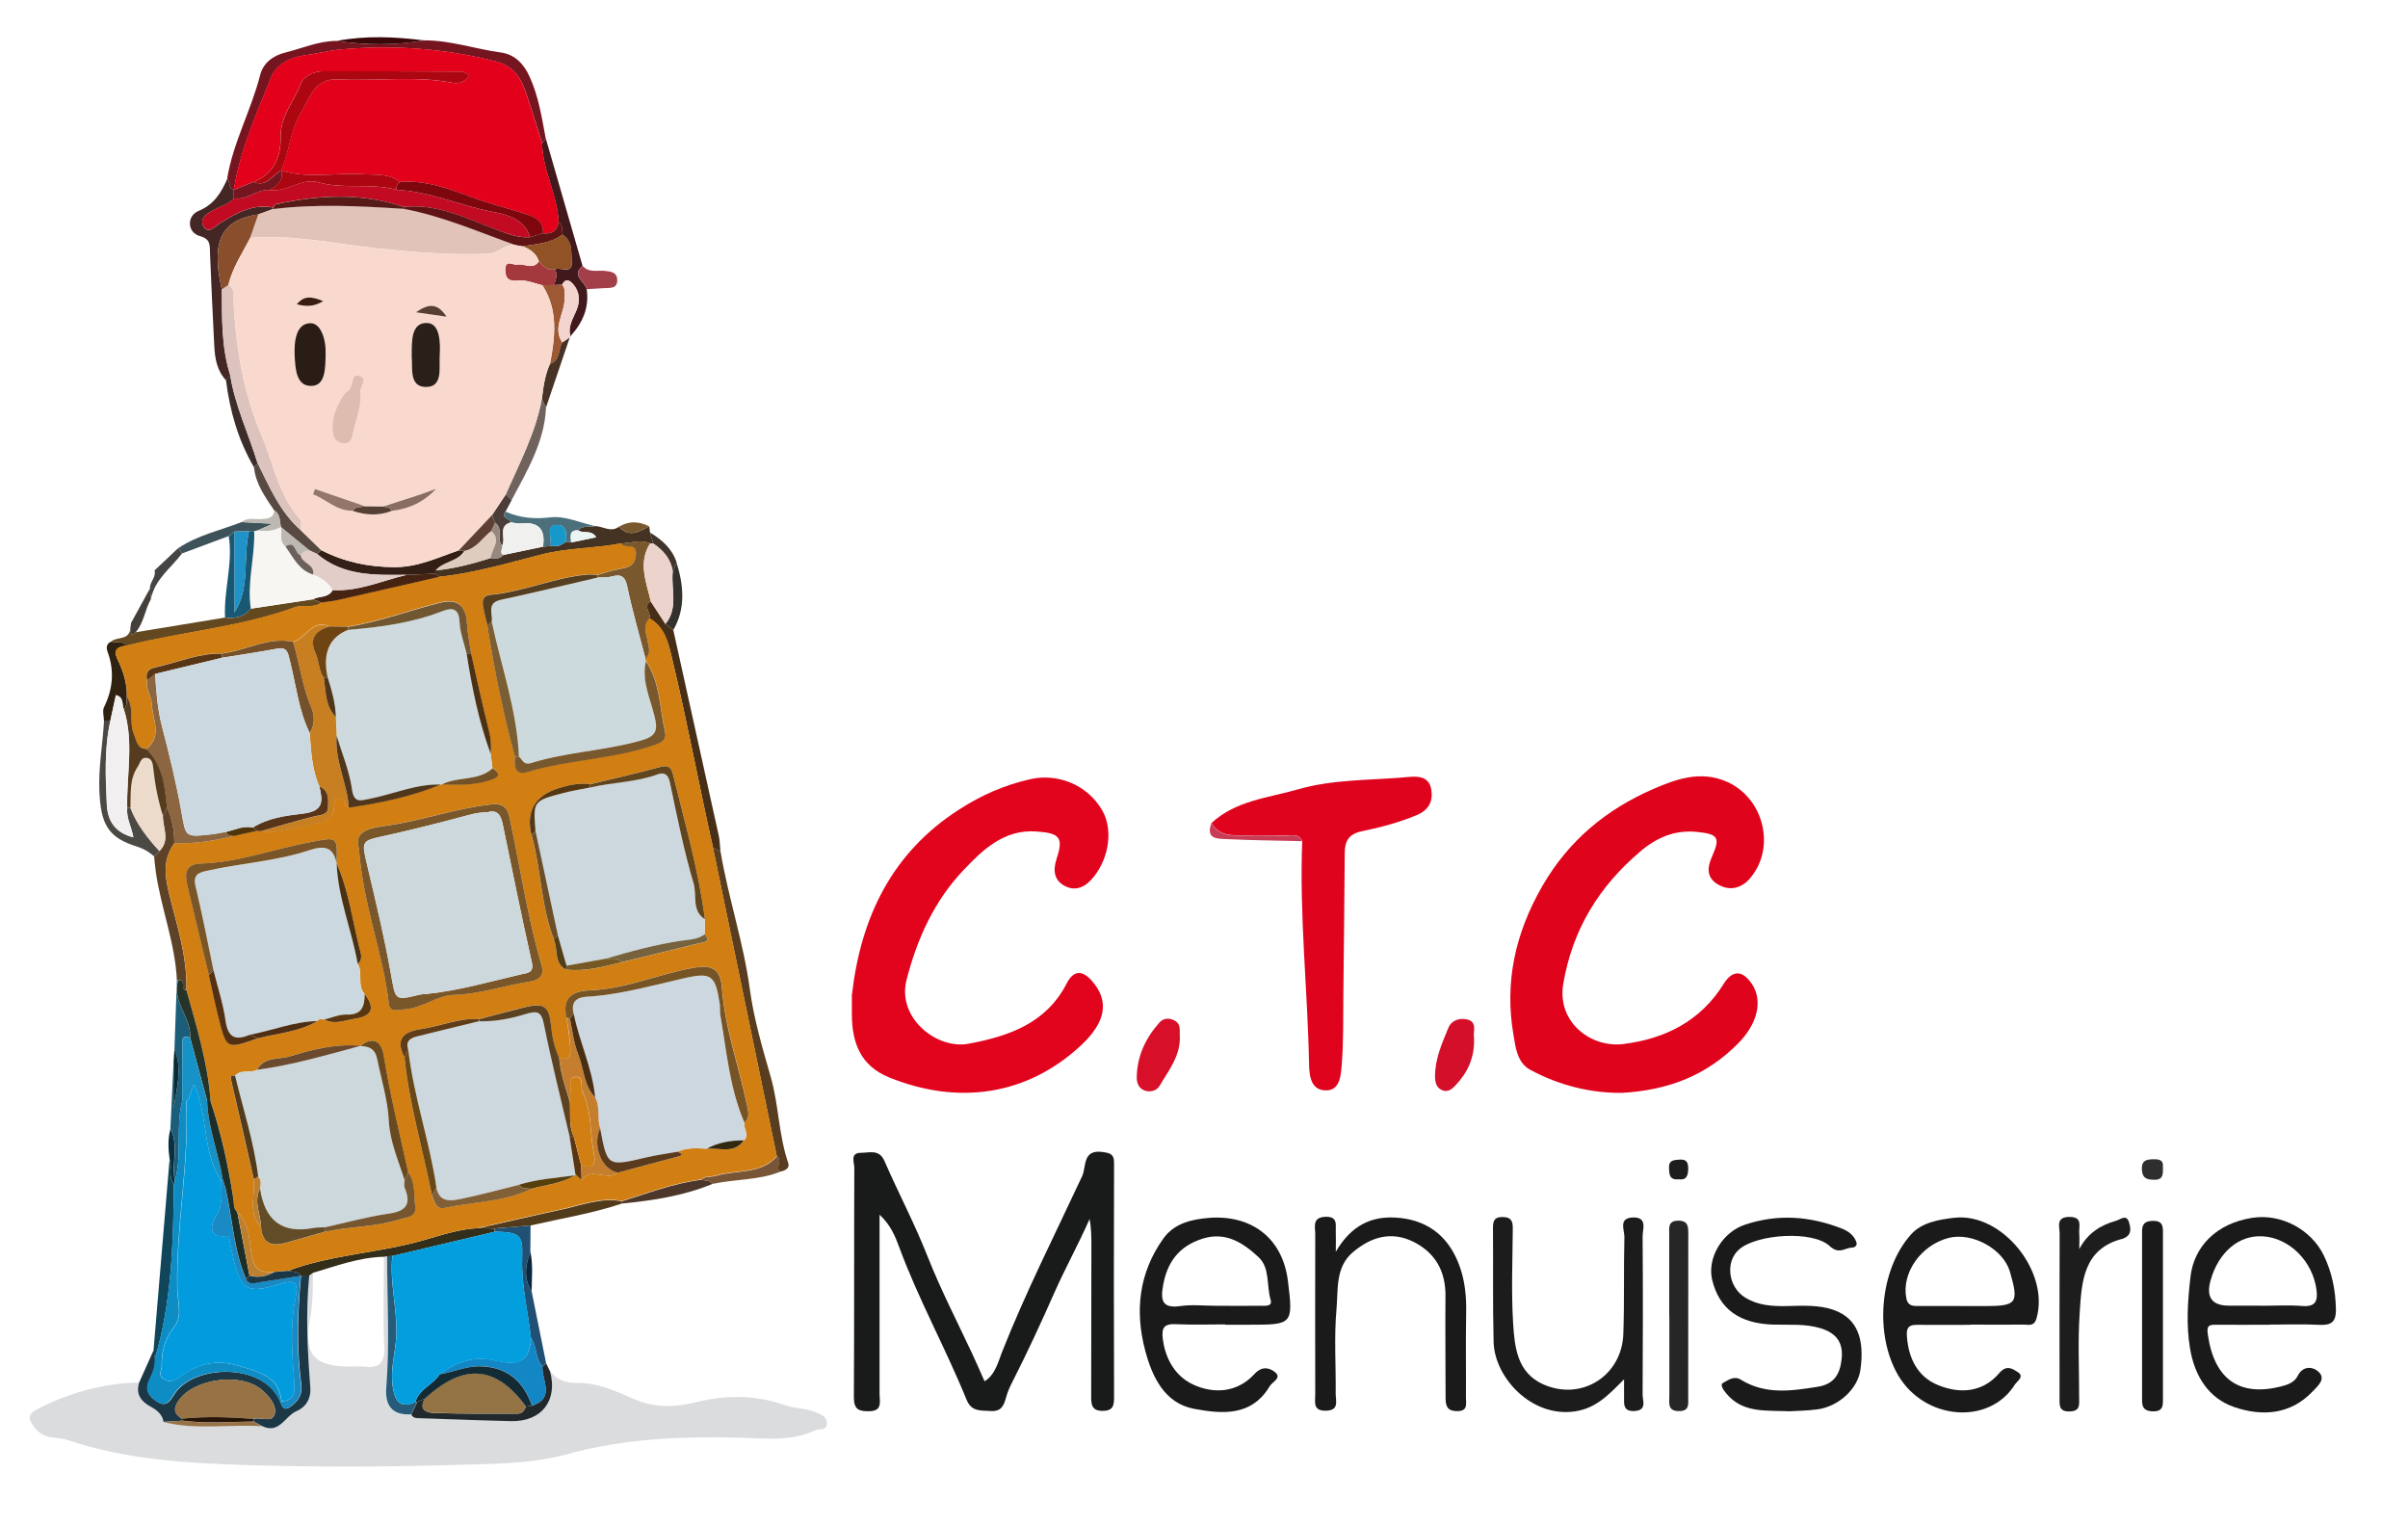 <?xml version="1.0" encoding="UTF-8"?>
<svg id="Calque_3" data-name="Calque 3" xmlns="http://www.w3.org/2000/svg" viewBox="0 0 226.11 143.18">
  <defs>
    <style>
      .cls-1 {
        fill: #cedade;
      }

      .cls-1, .cls-2, .cls-3, .cls-4, .cls-5, .cls-6, .cls-7, .cls-8, .cls-9, .cls-10, .cls-11, .cls-12, .cls-13, .cls-14, .cls-15, .cls-16, .cls-17, .cls-18, .cls-19, .cls-20, .cls-21, .cls-22, .cls-23, .cls-24, .cls-25, .cls-26, .cls-27, .cls-28, .cls-29, .cls-30, .cls-31, .cls-32, .cls-33, .cls-34, .cls-35, .cls-36, .cls-37, .cls-38, .cls-39, .cls-40, .cls-41, .cls-42, .cls-43, .cls-44, .cls-45, .cls-46, .cls-47, .cls-48, .cls-49, .cls-50, .cls-51, .cls-52, .cls-53, .cls-54, .cls-55, .cls-56, .cls-57, .cls-58, .cls-59, .cls-60, .cls-61, .cls-62, .cls-63, .cls-64, .cls-65, .cls-66, .cls-67, .cls-68, .cls-69, .cls-70, .cls-71, .cls-72, .cls-73, .cls-74, .cls-75, .cls-76, .cls-77, .cls-78, .cls-79, .cls-80, .cls-81, .cls-82, .cls-83, .cls-84, .cls-85, .cls-86, .cls-87, .cls-88, .cls-89, .cls-90, .cls-91, .cls-92, .cls-93, .cls-94, .cls-95, .cls-96, .cls-97, .cls-98, .cls-99, .cls-100, .cls-101, .cls-102, .cls-103, .cls-104, .cls-105, .cls-106, .cls-107, .cls-108, .cls-109, .cls-110, .cls-111, .cls-112, .cls-113, .cls-114, .cls-115, .cls-116, .cls-117, .cls-118, .cls-119, .cls-120, .cls-121, .cls-122, .cls-123, .cls-124, .cls-125, .cls-126, .cls-127, .cls-128, .cls-129, .cls-130, .cls-131, .cls-132, .cls-133, .cls-134, .cls-135, .cls-136, .cls-137, .cls-138, .cls-139, .cls-140, .cls-141, .cls-142, .cls-143, .cls-144, .cls-145, .cls-146, .cls-147, .cls-148, .cls-149, .cls-150, .cls-151, .cls-152 {
        stroke-width: 0px;
      }

      .cls-2 {
        fill: #bdb8b2;
      }

      .cls-3 {
        fill: #132b34;
      }

      .cls-4 {
        fill: #10455a;
      }

      .cls-5 {
        fill: #2a1f19;
      }

      .cls-6 {
        fill: #4c4843;
      }

      .cls-7 {
        fill: #523b1a;
      }

      .cls-8 {
        fill: #684920;
      }

      .cls-9 {
        fill: #76633e;
      }

      .cls-10 {
        fill: #4d372a;
      }

      .cls-11 {
        fill: #634c28;
      }

      .cls-12 {
        fill: #32280f;
      }

      .cls-13 {
        fill: #cdd7df;
      }

      .cls-14 {
        fill: #c47e2e;
      }

      .cls-15 {
        fill: #5d4227;
      }

      .cls-16 {
        fill: #e3cdc8;
      }

      .cls-17 {
        fill: #391c13;
      }

      .cls-18 {
        fill: #76562f;
      }

      .cls-19 {
        fill: #6e4413;
      }

      .cls-20 {
        fill: #1d1d1d;
      }

      .cls-21 {
        fill: #1c1c1c;
      }

      .cls-22 {
        fill: #191a1a;
      }

      .cls-23 {
        fill: #74512a;
      }

      .cls-24 {
        fill: #e0031e;
      }

      .cls-25 {
        fill: #462f16;
      }

      .cls-26 {
        fill: #775426;
      }

      .cls-27 {
        fill: #5b3411;
      }

      .cls-28 {
        fill: #029ede;
      }

      .cls-29 {
        fill: #cdd8dd;
      }

      .cls-30 {
        fill: #795527;
      }

      .cls-31 {
        fill: #e2001b;
      }

      .cls-32 {
        fill: #583e33;
      }

      .cls-33 {
        fill: #564036;
      }

      .cls-34 {
        fill: #442624;
      }

      .cls-35 {
        fill: #e2031d;
      }

      .cls-36 {
        fill: #7d070c;
      }

      .cls-37 {
        fill: #523b1b;
      }

      .cls-38 {
        fill: #603d19;
      }

      .cls-39 {
        fill: #6b4a2e;
      }

      .cls-40 {
        fill: #1a1a1a;
      }

      .cls-41 {
        fill: #f1efef;
      }

      .cls-42 {
        fill: #d30f2a;
      }

      .cls-43 {
        fill: #4a3112;
      }

      .cls-44 {
        fill: #019bde;
      }

      .cls-45 {
        fill: #634820;
      }

      .cls-46 {
        fill: #dadcde;
      }

      .cls-47 {
        fill: #edf4f4;
      }

      .cls-48 {
        fill: #4f2f14;
      }

      .cls-49 {
        fill: #3c2d2b;
      }

      .cls-50 {
        fill: #894e2c;
      }

      .cls-51 {
        fill: #debcb0;
      }

      .cls-52 {
        fill: #583d20;
      }

      .cls-53 {
        fill: #7a5e34;
      }

      .cls-54 {
        fill: #263328;
      }

      .cls-55 {
        fill: #ccd7de;
      }

      .cls-56 {
        fill: #265b79;
      }

      .cls-57 {
        fill: #50371b;
      }

      .cls-58 {
        fill: #1c5d7a;
      }

      .cls-59 {
        fill: #093041;
      }

      .cls-60 {
        fill: #785536;
      }

      .cls-61 {
        fill: #765824;
      }

      .cls-62 {
        fill: #6b605a;
      }

      .cls-63 {
        fill: #563e21;
      }

      .cls-64 {
        fill: #61451d;
      }

      .cls-65 {
        fill: #a3383d;
      }

      .cls-66 {
        fill: #463326;
      }

      .cls-67 {
        fill: #1f93c7;
      }

      .cls-68 {
        fill: #205174;
      }

      .cls-69 {
        fill: #1c3745;
      }

      .cls-70 {
        fill: #332e19;
      }

      .cls-71 {
        fill: #94766a;
      }

      .cls-72 {
        fill: #1d2e28;
      }

      .cls-73 {
        fill: #705732;
      }

      .cls-74 {
        fill: #082b35;
      }

      .cls-75 {
        fill: #7a582d;
      }

      .cls-76 {
        fill: #3e525a;
      }

      .cls-77 {
        fill: #50340c;
      }

      .cls-78 {
        fill: #09273e;
      }

      .cls-79 {
        fill: #443222;
      }

      .cls-80 {
        fill: #e0031c;
      }

      .cls-81 {
        fill: #79572a;
      }

      .cls-82 {
        fill: #443f3a;
      }

      .cls-83 {
        fill: #4b707b;
      }

      .cls-84 {
        fill: #563c1f;
      }

      .cls-85 {
        fill: #444;
      }

      .cls-86 {
        fill: #c93c55;
      }

      .cls-87 {
        fill: #6c4f28;
      }

      .cls-88 {
        fill: #8a6d62;
      }

      .cls-89 {
        fill: #3f352d;
      }

      .cls-90 {
        fill: #8b6640;
      }

      .cls-91 {
        fill: #915226;
      }

      .cls-92 {
        fill: #32312e;
      }

      .cls-93 {
        fill: #4b3e3a;
      }

      .cls-94 {
        fill: #5d4033;
      }

      .cls-95 {
        fill: #5b3b1d;
      }

      .cls-96 {
        fill: #c77f22;
      }

      .cls-97 {
        fill: #c20a22;
      }

      .cls-98 {
        fill: #f0f1ef;
      }

      .cls-99 {
        fill: #f7f6f3;
      }

      .cls-100 {
        fill: #2e2e2e;
      }

      .cls-101 {
        fill: #ecdacb;
      }

      .cls-102 {
        fill: #553711;
      }

      .cls-103 {
        fill: #5a3711;
      }

      .cls-104 {
        fill: #9d5834;
      }

      .cls-105 {
        fill: #815f37;
      }

      .cls-106 {
        fill: #482e13;
      }

      .cls-107 {
        fill: #533012;
      }

      .cls-108 {
        fill: #1387c5;
      }

      .cls-109 {
        fill: #3b0709;
      }

      .cls-110 {
        fill: #262626;
      }

      .cls-111 {
        fill: #561b17;
      }

      .cls-112 {
        fill: #271406;
      }

      .cls-113 {
        fill: #ddc3bd;
      }

      .cls-114 {
        fill: #694818;
      }

      .cls-115 {
        fill: #96887f;
      }

      .cls-116 {
        fill: #735228;
      }

      .cls-117 {
        fill: #1698cb;
      }

      .cls-118 {
        fill: #d17f12;
      }

      .cls-119 {
        fill: #4c3113;
      }

      .cls-120 {
        fill: #bd8030;
      }

      .cls-121 {
        fill: #5f1314;
      }

      .cls-122 {
        fill: #1792c7;
      }

      .cls-123 {
        fill: #a33f49;
      }

      .cls-124 {
        fill: #967244;
      }

      .cls-125 {
        fill: #751520;
      }

      .cls-126 {
        fill: #f3d4cf;
      }

      .cls-127 {
        fill: #cddadd;
      }

      .cls-128 {
        fill: #1b1a1a;
      }

      .cls-129 {
        fill: #5c4221;
      }

      .cls-130 {
        fill: #563f0c;
      }

      .cls-131 {
        fill: #e2c3ba;
      }

      .cls-132 {
        fill: #0e8dc5;
      }

      .cls-133 {
        fill: #ccd8df;
      }

      .cls-134 {
        fill: #ac0711;
      }

      .cls-135 {
        fill: #584a43;
      }

      .cls-136 {
        fill: #21292d;
      }

      .cls-137 {
        fill: #573515;
      }

      .cls-138 {
        fill: #41181b;
      }

      .cls-139 {
        fill: #472412;
      }

      .cls-140 {
        fill: #1a8ac4;
      }

      .cls-141 {
        fill: #70625c;
      }

      .cls-142 {
        fill: #583518;
      }

      .cls-143 {
        fill: #513e18;
      }

      .cls-144 {
        fill: #f9d9cd;
      }

      .cls-145 {
        fill: #d70f28;
      }

      .cls-146 {
        fill: #2a1d15;
      }

      .cls-147 {
        fill: #947345;
      }

      .cls-148 {
        fill: #2f2211;
      }

      .cls-149 {
        fill: #195773;
      }

      .cls-150 {
        fill: #ecd3cb;
      }

      .cls-151 {
        fill: #341f16;
      }

      .cls-152 {
        fill: #deccbe;
      }
    </style>
  </defs>
  <path class="cls-46" d="M51.64,128.71c.64.84,1.44,1.14,2.54,1.12,1.88-.03,3.63.76,5.29,1.49,2.01.89,3.91.81,5.95.31,2.74-.67,5.54-.68,8.21.27,1.01.36,2.07.3,3.03.71.45.19.98.39.99.99.01.77-.68.49-1.08.68-2.36,1.11-4.87.74-7.31.69-5.38-.12-10.71.1-15.94,1.54-3.42.94-6.97.92-10.46,1.02-6.62.2-13.26.22-19.88.01-5.59-.18-11.2-.52-16.58-2.33-1.01-.34-2.19-.04-3.06-1.07-.78-.93-.77-1.38.33-1.93,2.96-1.48,6.06-2.35,9.37-2.41-.34,1.07.17,1.76,1.06,2.24.61.33,1.12.71,1.24,1.44,3.06.8,6.18.19,9.26.4,1.6.78,2.14-.94,3.21-1.4.88-.38,1.39-1.17,1.31-2.24-.26-3.5-.45-7-.1-10.51.12-.08.24-.16.36-.25,0,1.48,0,2.93-.27,4.41-.6,3.32.39,4.4,3.76,4.41.43,0,.87-.05,1.29,0,1.41.18,1.98-.29,1.92-1.82-.12-2.83-.03-5.68-.03-8.51l.15-.05h.15c0,4.13.25,8.25-.08,12.36-.13,1.65.56,2.6,2.34,2.49.11.25.31.34.58.35,2.94.09,5.87.22,8.81.28,2.86.06,4.39-1.96,3.63-4.71Z"/>
  <path class="cls-35" d="M80,93.37c.83-7.25,3.75-13.32,10.06-17.37,2.07-1.33,4.25-2.31,6.75-2.86,2.39-.53,5.23.43,6.69,2.94.99,1.71.7,4.37-.79,6.23-.72.91-1.65,1.44-2.74.86-.99-.53-1.12-1.45-.75-2.56.67-2.02.26-2.4-1.94-2.55-3.04-.2-5.02,1.75-6.8,3.62-2.73,2.87-4.37,6.43-5.36,10.34-.9,3.56,2.86,6.53,5.82,5.97,3.76-.7,7.29-1.9,9.22-5.66.69-1.34,1.55-1.22,2.44-.16,1.55,1.82,1.26,3.77-1.08,5.96-5.09,4.75-11.57,5.63-18.01,3.03-2.71-1.09-3.51-3.26-3.52-5.93,0-.62,0-1.24,0-1.86Z"/>
  <path class="cls-80" d="M152.23,102.6c-2.68.03-5.74-.63-8.57-2.18-1.2-.66-1.35-2.11-1.54-3.22-.86-4.96.14-9.55,2.69-13.99,2.49-4.32,6.04-7.23,10.44-9.14,2.14-.93,4.48-1.77,6.94-.66,3.45,1.55,4.59,6.2,2.12,9.07-.79.92-1.91,1.21-3.02.54-1.01-.61-1.02-1.49-.55-2.56.82-1.85.61-2.16-1.44-2.36-2-.19-3.68.49-5.24,1.81-3.92,3.31-6.41,7.36-7.27,12.46-.61,3.6,2.6,6.02,5.62,5.65,3.91-.48,7.27-2.14,9.45-5.66.82-1.32,1.78-1.28,2.65.03,1.06,1.59.5,3.78-1.35,5.62-2.89,2.89-6.38,4.35-10.95,4.6Z"/>
  <path class="cls-22" d="M82.59,114.06c0,5.77,0,11.31,0,16.85,0,.67.3,1.55-.95,1.58-.97.02-1.47-.15-1.46-1.3.04-7.19.01-14.37.04-21.56,0-.5-.43-1.4.63-1.4.8,0,1.71-.37,2.21.79,1.3,2.98,2.83,5.87,4.02,8.89,1.24,3.15,2.79,6.14,4.22,9.2.39.83.75,1.68,1.15,2.57.99-.6,1.27-1.79,1.63-2.72,2.23-5.64,4.97-11.04,7.53-16.53.42-.9,0-2.56,1.96-2.27.77.11,1.05.25,1.04,1.07-.03,7.31-.02,14.62,0,21.93,0,.77-.07,1.29-1.06,1.3-1.01,0-1.09-.56-1.09-1.31.01-4.71.01-9.42.02-14.12,0-.85,0-1.7-.17-2.58-1.04,2.36-2.27,4.58-3.3,6.9-1.23,2.78-2.52,5.58-3.91,8.31-.25.49-.49,1-.63,1.53-.21.78-.45,1.35-1.46,1.28-.93-.06-1.79.09-2.26-1.08-1.97-4.84-4.52-9.43-6.33-14.34-.37-1-.79-2.04-1.82-3Z"/>
  <path class="cls-24" d="M113.76,77.27c2.28-2.12,5.34-2.36,8.11-3.16,3.38-.98,6.97-.84,10.47-1.17.87-.08,1.83,0,2.04,1.11.22,1.16-.2,2-1.38,2.49-1.65.68-3.37,1.14-5.11,1.5-1.22.25-1.62.9-1.62,2.04-.03,4.46-.08,8.91-.13,13.37-.02,2.17.02,4.34-.15,6.5-.08.96-.14,2.42-1.47,2.42-1.37,0-1.58-1.23-1.6-2.47-.13-6.99-.92-13.95-.64-20.95-.35-.76-1.05-.49-1.61-.51-1.53-.04-3.06-.01-4.59-.02-.97,0-1.82-.25-2.32-1.17Z"/>
  <path class="cls-40" d="M115.05,124.34c-1.55,0-3.09.05-4.64-.02-1.1-.05-1.36.32-1.22,1.41.25,1.92,1.21,3.49,2.83,4.25,1.98.92,4.18.76,5.77-.98.73-.8,1.42-.56,1.88-.22.77.58-.19.93-.45,1.37-1.71,2.87-4.52,2.59-7.08,2.12-2.8-.52-3.96-3.03-4.61-5.49-.98-3.7-.59-7.31,1.73-10.53,1.04-1.44,2.71-1.78,4.25-1.91,3.88-.31,6.9,1.78,7.42,5.89.52,4.13.44,4.14-3.65,4.14-.74,0-1.48,0-2.23,0,0,0,0-.02,0-.02ZM114.15,122.59h0c1.42.01,2.85.02,4.27,0,.4,0,1.08.08.89-.56-.4-1.34-.04-2.99-1.13-4-1.45-1.35-3.1-2.45-5.32-1.72-2.17.71-3.27,2.2-3.65,4.39-.24,1.36-.1,2.16,1.61,1.92,1.09-.16,2.22-.03,3.34-.03Z"/>
  <path class="cls-40" d="M185.05,124.38c-1.67,0-3.35.02-5.02,0-.81-.01-1.04.27-.97,1.11.16,2.09,1.03,3.79,2.95,4.56,2.05.83,4.18.68,5.73-1.15.69-.81,1.28-.37,1.73-.08.66.42-.07.84-.29,1.19-2.41,3.82-8.44,3.33-10.93-.87-2.26-3.82-1.78-9.92,1.19-13.24,1.02-1.14,2.62-1.4,4.06-1.57,4.51-.52,9,5.1,7.72,9.47-.22.74-.71.56-1.15.56-1.67.02-3.35,0-5.02,0h0ZM184.12,122.62c.74,0,1.48,0,2.22,0,3.05,0,3.25-.27,2.39-3.23-.62-2.13-3.54-3.73-5.75-3.17-2.61.67-4.44,3.29-3.98,5.66.13.66.52.74,1.05.73,1.36,0,2.71,0,4.07,0Z"/>
  <path class="cls-40" d="M213.1,124.37c-1.67,0-3.34.02-5.02,0-.74-.01-.88.15-.76.96.61,4.17,2.96,5.84,6.93,4.82.61-.16,1.2-.38,1.5-.97.5-1,1.44-.88,1.96-.39.72.67-.05,1.31-.55,1.84-2.11,2.22-4.8,2.35-7.37,1.47-2.39-.82-3.7-2.88-4.14-5.46-.39-2.29-.22-4.54.04-6.81.33-2.78,2.42-4.99,5.83-5.5,2.69-.41,5.52,1.11,6.69,3.55.76,1.58,1.09,3.22,1.13,4.98.04,1.3-.46,1.58-1.61,1.52-1.54-.08-3.09-.02-4.64-.02h0ZM212.28,122.59c1.29,0,2.6-.08,3.88.02,1.23.1,1.5-.42,1.36-1.51-.35-2.68-2.54-4.89-5.06-5.03-2.23-.13-4.13,1.48-4.88,4.11q-.69,2.41,1.74,2.4c.99,0,1.97,0,2.96,0Z"/>
  <path class="cls-21" d="M152.51,129.48c-1.55,1.58-2.68,2.72-4.59,3.02-4.09.63-7.58-3.17-7.67-6.49-.09-3.59-.03-7.18-.06-10.77,0-.69.19-1,.94-.98.77.02.92.38.92,1.04-.02,2.97-.15,5.95.03,8.91.14,2.24.36,4.67,2.86,5.77,3.58,1.57,7.35-.81,7.49-4.74.11-3.03.02-6.07.1-9.1.02-.65-.6-1.79.8-1.84,1.4-.04.91,1.09.91,1.76.04,4.95.03,9.91,0,14.86,0,.57.43,1.47-.73,1.55-1.23.08-.98-.81-1.01-1.52-.01-.35,0-.69,0-1.48Z"/>
  <path class="cls-128" d="M167.94,132.49c-2.13-.08-4.11.14-5.6-1.4-.66-.69-.81-1.12-.56-1.25.52-.28,1.04-.71,1.7-.3,2.29,1.41,4.72,1.05,7.18.66,1.59-.25,2.12-1.21,2.27-2.63.17-1.55-.53-2.43-1.98-2.87-1.46-.44-2.94-.3-4.42-.34-3.19-.09-5.09-1.47-5.75-4.17-.52-2.11.98-4.51,3.04-5.2,3.08-1.04,6.07-.82,9.05.32.66.25,1.22.64,1.45,1.33.09.26-.13.49-.41.49-.69.01-1.21.68-2.11-.15-1.6-1.48-6.77-1.12-8.45.28-1.39,1.15-1.1,3.58.55,4.58,1.16.7,2.44.8,3.76.78,1.55-.03,3.13-.15,4.6.39,2.1.78,2.85,2.65,2.43,5.6-.25,1.78-2.05,3.45-4.06,3.71-.98.13-1.98.13-2.72.18Z"/>
  <path class="cls-40" d="M125.43,117.52c1.47-2.52,3.38-3.33,5.58-3.21,2.79.15,4.84,1.54,5.92,4.23.64,1.58.78,3.19.74,4.87-.05,2.6,0,5.2-.02,7.81,0,.56.22,1.28-.84,1.26-.99-.01-1.07-.56-1.07-1.32,0-3.16-.04-6.32-.01-9.48.02-2.33-.95-4.07-3.02-5.1-2.08-1.03-3.99-.44-5.66.97-1.67,1.4-1.39,3.5-1.55,5.32-.24,2.64-.05,5.32-.08,7.99,0,.66.36,1.56-.92,1.58-1.24.03-1-.81-1-1.52,0-5.02-.02-10.04,0-15.06,0-.67-.31-1.55.92-1.62,1.27-.07.97.8,1.01,1.49.02.42,0,.84,0,1.78Z"/>
  <path class="cls-20" d="M195.24,117.27c.79-1.5,2-2.25,3.46-2.66.4-.11.97-.66,1.21.14.15.5.29,1.12-.39,1.46-.06.03-.11.06-.17.08-3.75.93-3.88,4.05-4.07,6.99-.18,2.64-.04,5.31-.05,7.96,0,.61.13,1.23-.85,1.27-1.08.05-.99-.61-.99-1.31,0-5.13-.01-10.25.01-15.38,0-.64-.39-1.56.91-1.57,1.3-.01.87.89.93,1.54.04.49,0,.98,0,1.48Z"/>
  <path class="cls-40" d="M201.14,123.65c0-2.54,0-5.08,0-7.62,0-.68-.11-1.37.96-1.41,1.08-.04,1,.62,1,1.32,0,5.08,0,10.16,0,15.24,0,.7.09,1.37-1,1.32-1.06-.05-.96-.73-.96-1.41,0-2.48,0-4.96,0-7.43Z"/>
  <path class="cls-110" d="M156.74,123.48c0-2.53,0-5.07,0-7.6,0-.6-.14-1.27.85-1.28.92,0,.94.55.94,1.22-.01,5.13,0,10.25-.01,15.38,0,.59.15,1.27-.85,1.28-1.11,0-.92-.75-.92-1.4,0-2.53,0-5.07,0-7.6Z"/>
  <path class="cls-125" d="M21.33,16.76c.56-3.39,2.26-6.42,3.1-9.72.31-1.21,1.31-1.85,2.37-2.11,1.6-.4,3.13-1.09,4.82-1.09,2.73.42,5.46.44,8.18-.05,2.47-.02,4.82.81,7.24,1.14,1.28.17,2.15,1.06,2.69,2.27.85,1.86,1.15,3.86,1.52,5.84-.12.13-.23.26-.35.39-.5-1.57-.97-3.16-1.51-4.72-.47-1.37-1.16-2.5-2.76-2.92-4.77-1.23-9.6-1.58-14.49-1.16-1.22.11-2.43.42-3.65.59-1.33.18-2.57.91-2.99,1.96-1.4,3.47-2.95,6.91-3.54,10.65-.56-.15-.31-.78-.63-1.07Z"/>
  <path class="cls-69" d="M29.04,119.74c-.35,3.51-.17,7.01.1,10.51.08,1.07-.43,1.87-1.31,2.24-1.07.46-1.61,2.18-3.21,1.4-.27-.15-.54-.29-.81-.43,0-.08.01-.16.02-.24.66-.23,1.72.41,1.96-.45.22-.81-.47-1.61-1.11-2.2-1.91-1.78-6.52-1.18-7.95.98-.51.77-.32,1.23.37,1.65l.04.18-1.78.11c-.13-.73-.64-1.11-1.24-1.44-.89-.48-1.39-1.17-1.06-2.24.46-1.03.92-2.05,1.38-3.08.04.3.08.59.12.89.06.71-.24,1.35-.53,1.95-.46.96-.03,1.52.71,2.01.86.58,1.25-.06,1.61-.64,1.72-2.83,8.49-3.15,10.02.76.12.39.32.73.77.45.77-.48,1.29-1.17,1.16-2.14-.46-3.42-.35-6.83-.03-10.24.26-.01.53-.02.79-.03Z"/>
  <path class="cls-52" d="M67.66,79.95c.73,4.35,2.16,8.54,2.75,12.93.38,2.8,1.18,5.5,1.96,8.22.76,2.64.74,5.47,1.65,8.1.16.48-.31.72-.78.8-.51-.39.28-1.05-.3-1.43-2-9.67-4-19.33-6-29,.24.12.47.25.71.37Z"/>
  <path class="cls-34" d="M21.33,16.76c.32.29.07.92.63,1.07,0,0,0,0,0,0,0,.27,0,.53,0,.8-.52.57-1.27.74-1.91,1.09-.62.33-1.36.83-.93,1.54.46.75,1.06,0,1.55-.31,1.53-.95,3.07-1.84,4.99-1.46l-.03.14c-.46.17-.91.34-1.37.5-3.3.48-4.53,2.28-3.43,7.05.02,2.71-.05,5.42.79,8.05-.13.16-.26.32-.39.48-.86-.91-1.05-2.06-1.11-3.24-.15-2.9-.28-5.8-.4-8.69-.03-.72.1-1.33-.96-1.62-1.17-.32-1.26-1.88-.11-2.36,1.47-.61,2.13-1.73,2.7-3.03Z"/>
  <path class="cls-145" d="M110.79,97.35c.03,1.83-1.06,3.15-1.89,4.57-.27.47-.81.62-1.3.5-.61-.15-.87-.68-.86-1.28.03-1.99.83-3.68,2.13-5.14.34-.38.84-.47,1.36-.22.75.36.49,1.03.56,1.56Z"/>
  <path class="cls-42" d="M138.41,97.4c.09,1.86-.59,3.27-1.72,4.48-.32.35-.74.72-1.3.46-.5-.23-.63-.69-.64-1.23-.02-1.66.64-3.13,1.25-4.61.29-.71,1.03-.94,1.72-.8,1.07.22.57,1.19.69,1.69Z"/>
  <path class="cls-79" d="M60.96,49.42c.03.19.05.38.08.58.1.34.2.68.3,1.03-.1,0-.2,0-.29-.01-.9-.4-1.81-.03-2.71,0-2.46.48-4.99.41-7.43,1.03-3.2.81-6.37,1.77-9.68,2.11-.13-.1-.26-.2-.38-.3,0-.11.02-.21.06-.31,1.77-.17,3.48-.62,5.17-1.16.43.06.85.11,1.17-.28,1.24-.26,2.49-.52,3.73-.78.26-.03.51-.05.77-.08.54.13.99-.07,1.41-.4l.46.08c.77-.16,1.53-.31,2.37-.49-.48-.76-1.22-.3-1.69-.65.42-.52,1.05-.23,1.56-.4.75,0,1.49.64,2.26.06.96,1.07,1.9.46,2.84-.03Z"/>
  <path class="cls-25" d="M67.66,79.95c-.24-.12-.47-.25-.71-.37-1.33-5.91-2.43-11.87-3.85-17.77-.37-1.55-.69-2.92-2.13-3.76.22-.52-.69-1.13.13-1.59.46.71.92,1.41,1.38,2.12.25.19.49.38.74.56,1.43,6.45,2.86,12.9,4.28,19.35.1.47.1.97.15,1.46Z"/>
  <path class="cls-138" d="M50.91,13.42c.12-.13.23-.26.35-.39,1.15,3.98,2.29,7.95,3.44,11.93-1.1.95.24,1.46.39,2.19.26,1.76-.4,3.19-1.56,4.45,0,0,.04.02.04.02-.3-.98.26-1.74.59-2.58.32-.81.27-1.69-.39-2.41-.36-.39-.71-.47-.99.1-.23,0-.46.02-.69.03-.04-.48.44-.98-.05-1.45.54-.31,1.73.5,1.64-.69-.06-.86.12-1.99-.88-2.6-.03-.42.08-.88-.35-1.19-.11-2.56-1.52-4.84-1.55-7.41Z"/>
  <path class="cls-45" d="M10.44,60.23c.53-.48,1.64-.09,1.79-1.16.1.22-.02.83.51.29,2.79-.46,5.59-.92,8.38-1.38.94.12,1.79-.04,2.42-.83,1.94-.29,3.89-.59,5.83-.88.27.1.53.2.8.31-.76.59-1.7.16-2.5.45-5.11,1.86-10.54,2.28-15.78,3.59-.39-.51-.98-.24-1.46-.38Z"/>
  <path class="cls-15" d="M16.61,92.04c-.16-3.5-1.49-6.76-1.98-10.19-.07-.48-.11-.97-.16-1.45.17-.17.34-.33.5-.5,1.04-1.01.31-2.2.33-3.31.13-.27.25-.53.38-.8.51,1.07.69,2.21.69,3.38-1.08,1.49-.91,3.01-.49,4.73.72,2.97,1.72,5.92,1.62,9.05-.64,0,.01-1.07-.78-.94l-.12.03Z"/>
  <path class="cls-4" d="M14.54,127.62c-.04-.3-.08-.59-.12-.89.5-5.95,1-11.91,1.5-17.86.29.75-.2,1.63.41,2.32-.05,5.54-.2,11.06-1.8,16.43Z"/>
  <path class="cls-6" d="M14.97,79.9c-.17.17-.34.33-.5.5-.46-.41-.93-.7-1.55-.9-2.77-.85-3.46-2.08-3.59-5.28-.09-2.22.32-4.37.44-6.56.2,0,.4,0,.6,0-.58,2.62-.46,5.28-.33,7.93.08,1.52.82,2.61,2.49,3.02-.18-1-.68-1.82-.58-2.75h.15s.15,0,.15,0c.6,1.55,1.61,2.84,2.73,4.05Z"/>
  <path class="cls-58" d="M16.61,92.04s.12-.03.12-.03c-.65,2.02,1.26,3.51,1.12,5.42-.89-.35-.71.34-.71.78-.02,1.72-.02,3.45-.03,5.17-.64,2.45.03,5.03-.69,7.48-.32-1.62.42-3.32-.42-4.9.1-2.1.2-4.21.3-6.31,0,1.47,0,2.95,0,4.43.28-1.86.85-3.74.08-5.57.08-2.15.15-4.31.23-6.46Z"/>
  <path class="cls-136" d="M51.64,128.71c.77,2.75-.76,4.77-3.63,4.71-2.94-.06-5.88-.19-8.81-.28-.27,0-.47-.1-.58-.35.19-.39.37-.78.56-1.17.24-.1.48-.2.72-.31-.64,1.11.24,1.33.93,1.35,2.58.08,5.17.06,7.76.06.42,0,.65-.29.8-.66.19-.03.37-.06.56-.09,2.21-.72.9-2.38.98-3.66.12-.11.23-.21.35-.32.12.24.24.48.35.72Z"/>
  <path class="cls-68" d="M51.28,127.98c-.12.11-.23.21-.35.32-.71-.74-.46-1.87-1.07-2.64-.27-2.51-.92-4.96-.83-7.52.08-2.27-.21-2.43-2.56-2.51-.01-.1-.02-.2-.03-.3,1.13-.09,2.26-.19,3.38-.28,0,.82-.01,1.64-.02,2.46-.47,1.26-.66,2.5.12,3.72.45,2.25.91,4.5,1.36,6.75Z"/>
  <path class="cls-37" d="M49.82,115.05c-1.13.09-2.26.19-3.38.28-.48-.01-.96-.02-1.43-.04,2.55-.57,5.09-1.17,7.64-1.71,1.9-.4,3.75-1.18,5.76-.8,0,.07,0,.14,0,.21-2.8.94-5.71,1.4-8.58,2.06Z"/>
  <path class="cls-141" d="M51.27,38.28c-.15,3.24-1.78,5.92-3.23,8.67-.18-.18-.36-.36-.55-.54,1.28-2.92,2.79-5.75,3.38-8.93.13.27.26.53.39.8Z"/>
  <path class="cls-148" d="M10.36,67.67c-.2,0-.4,0-.6,0,0-.42-.16-.92,0-1.26.85-1.72,1-3.44.33-5.25-.12-.32-.11-.75.35-.92.48.14,1.07-.13,1.46.38-.75.11-1.34.29-.86,1.28.54,1.11.91,2.28.87,3.54-.05.39.05.83-.29,1.15-.18-.46.03-1.13-.74-1.32-.17.8-.35,1.61-.52,2.41Z"/>
  <path class="cls-135" d="M25.74,47.91c-.84-1.25-1.73-2.47-1.89-4.04.11-.13.23-.26.34-.39,1.12,2.26,2.12,4.61,4.08,6.33.63.62,1.27,1.24,1.9,1.85-.14.12-.27.23-.41.35-.24-.11-.48-.23-.72-.34-.89-.73-1.77-1.46-2.66-2.18h0c-.14-.56-.04-1.21-.65-1.58Z"/>
  <path class="cls-83" d="M51.76,51.25c-.26.03-.51.05-.77.08.26-1.64-.42-2.37-2.09-2.18-.29.03-.6-.06-.9-.1-.11-.37-.99-.34-.52-1.01,1.36.59,2.69.71,4.22.53,1.34-.16,2.78.51,4.17.82-.51.17-1.14-.12-1.56.4-.93-.04-.7.61-.68,1.14-.15-.03-.31-.05-.46-.08.04-.75,0-1.65-.95-1.56-.93.09-.46,1.03-.51,1.62-.01.11.04.23.06.35Z"/>
  <path class="cls-10" d="M58.41,112.99c0-.07,0-.14,0-.21,2.45-.76,4.85-1.69,7.42-2.01.38.07.82,0,1.1.37-2.73,1.13-5.61,1.57-8.52,1.85Z"/>
  <path class="cls-76" d="M16.76,51.45c1.81-1.21,3.93-1.66,5.92-2.43.89.04,1.78.09,2.94.15-.65.28-1.06.46-1.47.64-.09.03-.18.05-.28.06-.16,0-.33,0-.49.01-.45,0-.9.01-1.35.02-.19.14-.37.29-.56.43l-4.38,1.63-.34-.52Z"/>
  <path class="cls-123" d="M55.1,27.15c-.15-.73-1.49-1.24-.39-2.19.58.67,1.36.4,2.07.47.57.06,1.18.12,1.18.87,0,.82-.66.72-1.21.75-.55.03-1.1.06-1.65.1Z"/>
  <path class="cls-49" d="M24.19,43.48c-.11.13-.23.26-.34.39-1.48-2.53-2.27-5.28-2.63-8.17.13-.16.26-.32.39-.48.46,2.88,1.73,5.5,2.57,8.26Z"/>
  <path class="cls-60" d="M66.93,111.14c-.28-.38-.72-.29-1.1-.37.39-.38.93-.23,1.38-.37,1.92-.59,4.18-.11,5.75-1.82.57.38-.21,1.04.3,1.43-2.03.8-4.22.69-6.32,1.13Z"/>
  <path class="cls-66" d="M51.27,38.28c-.13-.27-.26-.53-.39-.8.13-1.13.29-2.26.76-3.32.98-.33.76-1.34,1.15-2.01.26-.18.52-.36.78-.53,0,0-.04-.02-.04-.02-.76,2.23-1.51,4.45-2.27,6.68Z"/>
  <path class="cls-92" d="M63.23,59.14c-.25-.19-.49-.38-.74-.56,1.24-1.5.5-3.28.68-4.93.12-.28.24-.55.36-.83.66,2.14.87,4.27-.3,6.32Z"/>
  <path class="cls-109" d="M39.81,3.79c-2.72.49-5.45.46-8.18.05,2.72-.52,5.45-.39,8.18-.05Z"/>
  <path class="cls-86" d="M113.76,77.27c.5.93,1.36,1.17,2.32,1.17,1.53,0,3.06-.02,4.59.02.56.01,1.26-.25,1.61.51-2.35-.06-4.7-.07-7.04-.19-.82-.04-2.08.06-1.49-1.5Z"/>
  <path class="cls-85" d="M14.08,55.25c-.04-.61.61-1.05.43-1.7.75-.7,1.5-1.4,2.24-2.11.11.17.22.35.34.52-1.04,1.38-2.56,2.43-2.92,4.28-.03-.33-.06-.67-.09-1Z"/>
  <path class="cls-93" d="M47.47,48.03c-.47.67.41.64.52,1.01-1.31.33-.42,1.52-.85,2.2-.54-.63.16-1.62-.66-2.16-.09-.24-.19-.48-.28-.72.43-.65.87-1.3,1.3-1.95.18.18.36.36.55.54-.19.36-.38.72-.58,1.08Z"/>
  <path class="cls-100" d="M203.1,109.62c0,.6.04,1.15-.8,1.14-.7,0-1.14-.13-1.18-.97-.03-.75.31-.93.95-.95.61-.02,1.12,0,1.02.78Z"/>
  <path class="cls-20" d="M157.61,110.72c-.87.07-.87-.49-.89-1.08-.03-.73.46-.73.97-.77.68-.06.84.27.83.87-.01.65-.17,1.09-.91.97Z"/>
  <path class="cls-82" d="M14.08,55.25c.03.33.06.67.09,1-.57.99-.65,2.21-1.43,3.11-.53.55-.41-.06-.51-.29.03-.2.06-.39.08-.59.59-1.08,1.18-2.15,1.77-3.23Z"/>
  <path class="cls-2" d="M24.15,49.81c.41-.18.82-.35,1.47-.64-1.16-.06-2.05-.1-2.94-.15.58-.49,1.27-.23,1.92-.29.57-.05,1.11-.07,1.14-.83.61.36.51,1.02.65,1.58-.7.42-1.46.42-2.24.33Z"/>
  <path class="cls-89" d="M63.53,52.82c-.12.28-.24.55-.36.83-.17-1.18-.89-1.98-1.83-2.62-.1-.34-.2-.68-.3-1.03,1.13.68,2.08,1.51,2.5,2.82Z"/>
  <path class="cls-74" d="M16.38,98.5c.77,1.83.2,3.71-.08,5.57,0-1.48,0-2.95,0-4.43.03-.38.05-.76.08-1.15Z"/>
  <path class="cls-75" d="M60.96,49.42c-.94.48-1.88,1.1-2.84.03.94-.56,1.89-.52,2.84-.03Z"/>
  <path class="cls-59" d="M15.99,105.96c.84,1.57.09,3.28.42,4.9-.01.11-.04.22-.07.33-.61-.69-.13-1.58-.41-2.32-.14-.97-.18-1.94.07-2.9Z"/>
  <path class="cls-78" d="M49.92,121.23c-.78-1.22-.59-2.46-.12-3.72.27,1.23.13,2.48.12,3.72Z"/>
  <path class="cls-70" d="M36.06,117.99c-2.33.05-4.48.86-6.67,1.51-.12.08-.24.16-.36.25-.26.01-.53.02-.79.03,0,0,.01,0,.01,0-.27-.49-.79-.35-1.21-.47,4.13-1.54,8.58-1.67,12.79-2.89,1.69-.49,3.38-1.05,5.17-1.12.48.01.96.02,1.43.04,0,.1.02.2.03.3-3.21.76-6.42,1.52-9.63,2.28-.16.01-.32.02-.48.03h-.15s-.15.05-.15.05Z"/>
  <path class="cls-56" d="M36.36,117.94c.16-.01.32-.02.48-.03-.29,2.66.58,5.28.34,7.94-.13,1.41-.52,2.81-.32,4.23.17,1.21.53,2.26,2.13,1.56l.18-.03c-.19.39-.37.78-.56,1.17-1.78.11-2.47-.83-2.34-2.49.33-4.12.08-8.24.08-12.36Z"/>
  <path class="cls-124" d="M15.35,133.49c.59-.04,1.19-.08,1.78-.11,2.22.3,4.45.12,6.67.08.27.15.54.29.81.44-3.08-.21-6.2.39-9.26-.4Z"/>
  <path class="cls-31" d="M50.91,13.42c.03,2.57,1.45,4.85,1.55,7.41-.14.85-.65,1.18-1.48,1.07.09-1.1-.68-1.5-1.53-1.78-1.73-.56-3.51-.99-5.21-1.63-2.17-.81-4.31-1.59-6.68-1.41-1.05-.82-2.29-.65-3.51-.73-2.55-.17-5.14.47-7.65-.36h0c.77-1.75.84-3.74,1.85-5.39.85-1.38,1.25-3.27,3.5-3.15,3.57.19,7.17-.36,10.73.32.62.12,1.16-.05,1.59-.73-.34-.14-.56-.32-.77-.32-4.33-.02-8.67-.02-13-.03-.88,0-1.81.52-2.03,1.1-.64,1.69-1.97,3.09-1.93,5.11.04,1.81-.63,3.44-2.55,4.18-.61.25-1.22.5-1.84.74,0,0,0,0,0,0,.59-3.74,2.14-7.19,3.54-10.65.42-1.05,1.66-1.78,2.99-1.96,1.22-.16,2.43-.48,3.65-.59,4.89-.42,9.72-.07,14.49,1.16,1.6.41,2.29,1.54,2.76,2.92.54,1.56,1.01,3.15,1.51,4.72Z"/>
  <path class="cls-132" d="M16.34,111.19c.04-.11.06-.22.07-.33.73-2.45.05-5.02.69-7.48.12,0,.25,0,.37,0,.31,5.92-.98,11.77-.83,17.69.03,1.13.53,2.48-.33,3.55-.86,1.08-1.16,2.26-1.13,3.61.01.45-.41.9.24,1.27.53.3.98.15,1.37-.15,1.71-1.29,3.41-1.78,5.65-1.12,2.69.79,3.72,1.32,3.99,3.34l-.1.12c-1.53-3.91-8.3-3.59-10.02-.76-.35.58-.75,1.22-1.61.64-.73-.5-1.16-1.06-.71-2.01.29-.6.59-1.24.53-1.95,1.6-5.37,1.75-10.89,1.8-16.43Z"/>
  <path class="cls-124" d="M17.09,133.19c-.69-.42-.88-.89-.37-1.65,1.43-2.15,6.04-2.76,7.95-.98.64.6,1.33,1.4,1.11,2.2-.23.87-1.3.23-1.96.45-2.24-.17-4.49-.25-6.73-.02Z"/>
  <path class="cls-140" d="M28.24,119.77c-.32,3.42-.43,6.83.03,10.24.13.97-.38,1.65-1.16,2.14-.45.28-.65-.06-.77-.45,0,0,.1-.12.1-.12,1.1-.11,1.28-.65,1.19-1.76-.2-2.63-.42-5.29.11-7.9.32-1.59-.08-1.81-1.54-1.35-2.98.93-3.59.54-4.3-2.45-.13-.54-.23-1.08-.35-1.61-.04-.2.07-.51-.34-.46-1.85.21-1.29-1.35-.97-1.83.75-1.12.51-2.23.52-3.37,0,0,.15-.08.15-.08.09.28.2.56.27.85.64,2.82.76,5.77,1.92,8.48.31.6.81.35,1.26.28,1.3-.2,2.59-.4,3.89-.61h-.01Z"/>
  <path class="cls-112" d="M17.09,133.19c2.25-.23,4.49-.15,6.73.02,0,.08-.02.16-.02.24-2.22.04-4.45.21-6.67-.08,0,0-.04-.18-.04-.18Z"/>
  <path class="cls-118" d="M45.01,115.29c-1.79.07-3.48.63-5.17,1.12-4.21,1.23-8.66,1.35-12.79,2.89-.44.04-.88.08-1.32.11-1.28.12-1.91-.26-2.13-1.73-.2-1.31-.19-2.83-1.31-3.89-.38-.32-.3-.78-.36-1.2-.48-3.14-1.13-6.23-2.16-9.24-.24-3.58-1.31-6.98-2.26-10.41.1-3.13-.9-6.07-1.62-9.05-.42-1.72-.6-3.25.49-4.73,1.89.06,3.75-.21,5.58-.69.73-.16,1.46-.33,2.18-.49.1.01.21.03.31.04,1.99.33,3.82-.58,5.73-.81.57-.07,1.12-.59,1.19-1.25.05-.43-.11-.93.44-1.06.69-.16.42.82.95.91,2.95-.43,5.86-1.04,8.63-2.17l.09-.02c1.52.06,3.04.09,4.49-.39.59-.19,1.29-.5.26-1.13-.06-.45-.11-.91-.17-1.36.08-.74.03-1.45-.16-2.19-.61-2.39-1.12-4.8-1.67-7.21-.14-.96-.35-1.92-.4-2.89-.09-1.67-.93-2.28-2.5-1.89-2.89.71-5.69,1.79-8.64,2.26-.59,0-1.17-.01-1.76-.02-1.64-.71-2.2,1.14-3.42,1.45-2.38-.49-4.45.83-6.7,1.1-2.19-.05-4.17.86-6.26,1.29-.66.14-.92.54-.74,1.21-.17.84.42,1.54.45,2.31.06,1.4,1.01,2.95-.52,4.15-.89-.05-.9-.76-1.17-1.38-.49-1.14.06-2.45-.66-3.52.05-1.26-.32-2.43-.87-3.54-.49-1,.1-1.17.86-1.28,5.23-1.31,10.67-1.73,15.78-3.59.8-.29,1.74.15,2.5-.45.54-.08,1.09-.13,1.62-.25,3.15-.71,6.29-1.44,9.44-2.16,3.3-.34,6.48-1.3,9.68-2.11,2.44-.62,4.97-.55,7.43-1.04.25.6,1.46-.18,1.37,1.05-.08,1.17-.83,1.23-1.66,1.39-.66.13-1.3.35-1.94.53-.37,0-.74-.05-1.11-.02-3.07.3-5.92,1.63-8.99,1.89-.69.06-.75.55-.66,1.08.11.6.27,1.2.41,1.8.64,4.15,1.49,8.25,2.59,12.3-.1.9,0,1.8,1.19,1.44,3.94-1.19,8.12-1.2,12.02-2.57.6-.21,1.06-.51.9-1.16-.54-2.24-.45-4.66-1.81-6.68-.07-.07-.09-.15-.06-.25.55-.52.3-1.1.19-1.7-.12-.69-.45-1.43.18-2.07,1.45.84,1.76,2.21,2.13,3.76,1.42,5.9,2.52,11.86,3.85,17.77,2,9.67,4,19.33,6,29-1.56,1.71-3.83,1.23-5.75,1.82-.45.14-.98,0-1.38.37-2.57.32-4.97,1.25-7.42,2.01-2.01-.39-3.86.39-5.76.8-2.55.54-5.09,1.14-7.64,1.71ZM53.14,91.03c1.81.22,3.52-.26,5.24-.69,2.43-.59,4.86-1.19,7.29-1.78.46-.11,1.12-.09.5-.84,0-.47.01-.95.02-1.42-.57-4.52-1.84-8.89-2.92-13.3-.18-.75-.3-1.27-1.3-1-2.17.6-4.38,1.09-6.57,1.62-.99-.13-1.94.07-2.89.36q-3.43,1.03-2.6,4.45c.9,3.22.88,6.64,2.1,9.79.4.93-.04,2.19,1.13,2.81ZM24.23,97.47c1.87-.47,3.85-.59,5.56-1.61.17-.26.42-.19.66-.14.98.52,1.91.07,2.88-.08,1.72-.27,1.85-1.05.91-2.32-.75-.82-.12-1.96-.65-2.83.33-.27.37-.66.28-1.01-.74-2.81-1.07-5.74-2.26-8.43v.04c.08-2.63.1-2.51-2.41-2.04-3.45.64-6.77,1.93-10.32,2.02-1.45.04-1.55.94-1.28,2.06.67,2.81,1.35,5.62,2.02,8.43.31,1.37.59,2.75.94,4.12.72,2.84.74,2.84,3.68,1.79ZM23.83,110.72c.15,1.54-.57,3.2.69,4.57.14,1.5,1.05,1.75,2.31,1.4,1.22-.34,2.44-.69,3.66-1.04,2.32-.52,4.75-.44,7.03-1.17.63-.2,1.62-.16,1.46-1.27-.15-1.06.05-2.21-.66-3.16-.81-3.64-1.7-7.27-2.3-10.96-.21-1.29-.95-1.86-2.2-.89h.04c-2.3-.23-4.53.32-6.66.98-1.02.32-2.42-.02-3.08,1.26-.64.37-1.5-.1-2.05.56-.51-.09-.44.16-.35.52.71,3.06,1.41,6.13,2.11,9.2ZM49.87,111.61c1.38-.37,2.85-.47,4.1-1.26,0,0,.07-.11.07-.11.19.18.39.36.58.55.92-1.28,2.39.14,3.4-.69,1.85-.5,3.69-1,5.54-1.48.5-.13.72-.22.08-.49.88-.42,1.82-.32,2.75-.29,1.19-.1,2.55.53,3.47-.78.55-.54-.09-1.11.05-1.66.51-.44.39-.96.27-1.53-.77-3.73-2.1-7.35-2.39-11.19-.14-1.85-1.06-2.11-2.76-1.81-3.22.58-6.26,1.96-9.55,2.09-1.79.07-2.68.69-2.29,2.58.12.9.3,1.79.35,2.69.03.62.14,1.52-1.04,1.07-.44-.95-.66-1.96-.76-2.99-.19-1.87-.64-2.2-2.5-1.75-1.42.34-2.83.74-4.25,1.11-1.89-.12-3.62.66-5.43.94-1.74.26-2.45.95-1.58,2.67.45,4.41,1.72,8.65,2.59,12.97.21.57.36,1.33,1.16,1.15,2.71-.59,5.57-.54,8.13-1.79ZM33.7,79.65c.4,5.4,2.3,9.85,2.81,14.58.1.88.92.56,1.52.52,1.63-.12,2.99-1.3,4.58-1.35,2.45-.06,4.73-.87,7.1-1.25.81-.13,1.45-.52,1.16-1.5-1.35-4.56-2.02-9.26-3.02-13.9-.21-.98-.66-1.37-1.81-1.23-3.24.39-6.33,1.48-9.55,1.96-1.41.21-3.36.37-2.79,2.16Z"/>
  <path class="cls-131" d="M24.26,20.12c.46-.17.91-.34,1.37-.5,4.1-.51,8.2-.28,12.3-.02,3.65.69,7.03,2.19,10.5,3.41-.99-.14-1.62.77-2.59.81-3.51.16-7.01-.14-10.48-.51-3.95-.42-7.85-1.31-11.86-.98.26-.74.51-1.47.77-2.21Z"/>
  <path class="cls-97" d="M25.66,19.48c-1.92-.37-3.46.51-4.99,1.46-.48.3-1.09,1.06-1.55.31-.43-.7.32-1.2.93-1.54.65-.35,1.39-.52,1.91-1.09,1.22.21,2.13-.84,3.31-.79,1.63.29,2.99-1.18,4.64-.71,2.39.68,4.91.03,7.3.7,3.1.14,5.93,1.46,8.94,2.05,1.35.26,3.08.62,3.62,2.4-1.13.07-2.15-.34-3.19-.72-2.8-1.04-5.52-2.47-8.66-2.12-4-1.37-8.03-1.14-12.08-.25-.08.02-.13.19-.2.29Z"/>
  <path class="cls-113" d="M24.19,43.48c-.84-2.76-2.11-5.38-2.57-8.26-.84-2.63-.77-5.34-.79-8.05.21-.15.42-.29.63-.43.68.41.45,1.08.48,1.67.21,4.32.95,8.56,2.64,12.52,1.11,2.62,1.58,5.57,3.58,7.79.2.22.08.72.12,1.08-1.97-1.72-2.96-4.06-4.08-6.33Z"/>
  <path class="cls-50" d="M21.46,26.74c-.21.14-.42.29-.63.43-1.1-4.77.14-6.57,3.43-7.05-.26.74-.51,1.47-.77,2.21-.73,1.45-1.66,2.8-2.04,4.41Z"/>
  <path class="cls-111" d="M25.66,19.48c.07-.1.12-.28.2-.29,4.04-.89,8.08-1.13,12.08.25,0,0,0,.17,0,.17-4.1-.26-8.2-.49-12.3.02,0,0,.03-.14.03-.14Z"/>
  <path class="cls-125" d="M25.28,17.83c-1.18-.05-2.1.99-3.31.79,0-.27,0-.53,0-.8.61-.25,1.22-.5,1.84-.74,1.25.53,1.77-.67,2.61-1.09,0,0,0,0,0,0,.24.99-.38,1.46-1.13,1.84Z"/>
  <path class="cls-75" d="M56.11,53.98c.65-.18,1.28-.41,1.94-.53.82-.16,1.57-.22,1.66-1.39.09-1.23-1.12-.45-1.37-1.05.9-.03,1.81-.4,2.71,0-1.16,1.83-.36,3.64.06,5.45-.82.47.09,1.08-.13,1.59-.63.64-.31,1.38-.18,2.07.11.6.36,1.19-.19,1.7-.58-2.24-1.23-4.46-1.7-6.72-.21-1.01-.59-1.22-1.49-.97-.4.11-.85.07-1.28.09,0-.08,0-.16-.02-.24Z"/>
  <path class="cls-150" d="M61.11,56.46c-.42-1.81-1.22-3.62-.06-5.45.1,0,.2.01.29.01.94.64,1.66,1.44,1.83,2.62-.18,1.65.55,3.43-.69,4.93-.46-.71-.92-1.41-1.38-2.12Z"/>
  <path class="cls-151" d="M29.77,52.01c.14-.12.27-.23.41-.35,2.14,1.09,4.36,1.57,6.81,1.59,2.25.02,4.11-.91,6.11-1.58.17.02.35.04.52.05-.62,1.03-1.96.97-2.69,1.83-.04.1-.06.2-.06.31-.89.04-1.77.08-2.66.11-2.97.03-5.96.14-8.43-1.96Z"/>
  <path class="cls-98" d="M47.14,51.24c.43-.67-.46-1.86.85-2.2.3.04.61.13.9.1,1.67-.19,2.35.54,2.09,2.18-1.24.26-2.49.52-3.73.78-.43-.24-.03-.58-.11-.87Z"/>
  <path class="cls-139" d="M38.2,53.97c.89-.04,1.77-.08,2.66-.11.13.1.26.2.38.3-3.15.72-6.29,1.45-9.44,2.16-.53.12-1.08.17-1.62.25-.27-.1-.53-.2-.8-.31.61-.32,1.45-.11,1.86-.86,2.45.15,4.65-.89,6.96-1.43Z"/>
  <path class="cls-152" d="M40.91,53.55c.73-.86,2.08-.8,2.69-1.83,1.14-.22,1.69-1.23,2.52-1.87,1.02.86.02,1.69-.04,2.54-1.69.54-3.4.99-5.17,1.16Z"/>
  <path class="cls-117" d="M51.76,51.25c-.02-.12-.07-.24-.06-.35.05-.59-.42-1.53.51-1.62.95-.09,1,.81.95,1.56-.41.33-.86.53-1.41.4Z"/>
  <path class="cls-47" d="M53.62,50.93c-.02-.52-.25-1.18.68-1.14.47.36,1.21-.11,1.69.65-.84.17-1.6.33-2.37.49Z"/>
  <path class="cls-115" d="M46.08,52.39c.06-.85,1.06-1.68.04-2.54.12-.26.24-.51.36-.77.82.54.12,1.54.66,2.16.08.28-.32.63.11.87-.32.39-.74.34-1.17.28Z"/>
  <path class="cls-121" d="M37.93,19.6s0-.17,0-.17c3.14-.35,5.86,1.08,8.66,2.12,1.04.39,2.05.8,3.19.72.4-.12.8-.25,1.2-.37.83.11,1.34-.22,1.48-1.07.42.31.31.77.35,1.19-1.11.86-2.47.88-3.76,1.11-.21-.04-.41-.08-.62-.11-3.47-1.23-6.85-2.72-10.5-3.41Z"/>
  <path class="cls-91" d="M49.05,23.12c1.3-.23,2.65-.25,3.76-1.11,1.01.61.82,1.74.88,2.6.08,1.19-1.1.39-1.64.69-.68.11-1.06-.34-1.45-.77-.24-.77-.85-1.15-1.55-1.42Z"/>
  <path class="cls-65" d="M50.6,24.54c.4.42.78.88,1.45.77.48.47,0,.97.05,1.45-.39,0-.78.02-1.17.02-.77-.18-1.5-.53-2.32-.44-.71.08-1.15-.11-1.16-.96-.01-1.1.76-.44,1.15-.53.65-.15,1.44.54,2-.31Z"/>
  <path class="cls-104" d="M50.93,26.78c.39,0,.78-.02,1.17-.02.23,0,.46-.02.69-.03.34.41.21.85.22,1.35,0,1.37-1.15,2.68-.21,4.08-.39.66-.17,1.68-1.15,2.01.48-2.53.79-5.04-.71-7.38Z"/>
  <path class="cls-126" d="M52.8,32.16c-.95-1.4.22-2.71.21-4.08,0-.49.12-.93-.22-1.35.28-.57.63-.49.99-.1.66.71.71,1.59.39,2.41-.33.85-.89,1.6-.59,2.58-.26.18-.52.36-.78.53Z"/>
  <path class="cls-99" d="M31.24,55.4c-.41.75-1.25.54-1.86.86-1.94.29-3.89.59-5.83.88-.37-2.45.39-4.84.32-7.27.09-.01.19-.03.28-.06.78.09,1.54.09,2.24-.33,0,0,0,0,0,0,.12.61-.23,1.33.42,1.82.72,1.02,1.25,2.22,2.59,2.63.77.3,1.43.73,1.85,1.47Z"/>
  <path class="cls-149" d="M23.87,49.87c.07,2.43-.69,4.83-.32,7.27-.63.79-1.48.95-2.42.83-.13-2.56.76-5.07.35-7.63.18-.14.37-.29.55-.44,0,2.53,0,5.06,0,7.58,1.49-2.37.76-5.1,1.35-7.61.16,0,.33,0,.49-.01Z"/>
  <path class="cls-101" d="M14.97,79.9c-1.12-1.21-2.12-2.49-2.73-4.05.06-1.32-.11-2.67.69-3.88.23-.35.29-.87.82-.82.53.06.58.56.63.98.17,1.51.45,3,.91,4.46-.02,1.11.71,2.3-.33,3.31Z"/>
  <path class="cls-90" d="M13.75,70.32c1.53-1.21.58-2.75.52-4.15-.03-.77-.61-1.47-.45-2.31.25-.2.49-.4.74-.6.11,1.65.22,3.28.64,4.9.69,2.66,1.35,5.35,1.83,8.05.42,2.36.3,2.39,2.72,2.13.49-.05.97-.16,1.45-.24.14.34.46.33.74.38-1.83.47-3.68.74-5.58.69,0-1.17-.18-2.31-.7-3.38-.22-1.97-.39-3.97-1.93-5.47Z"/>
  <path class="cls-84" d="M13.75,70.32c1.55,1.51,1.72,3.5,1.93,5.47-.13.27-.25.53-.38.8-.46-1.45-.75-2.94-.91-4.46-.05-.42-.1-.93-.63-.98-.53-.06-.59.47-.82.82-.81,1.2-.64,2.56-.69,3.88,0,0-.15,0-.15,0,0,0-.15,0-.15,0-.08-3.09.66-6.22-.32-9.28.35-.32.24-.76.29-1.15.72,1.07.17,2.38.66,3.52.27.62.28,1.33,1.17,1.38Z"/>
  <path class="cls-54" d="M17.51,92.96c.95,3.43,2.01,6.83,2.26,10.41-.1.01-.21.02-.31.02-.53-1.98-1.07-3.97-1.6-5.95.14-1.91-1.77-3.41-1.12-5.42.79-.12.14.95.78.95Z"/>
  <path class="cls-41" d="M11.62,66.58c.98,3.06.24,6.19.32,9.28-.1.93.4,1.75.58,2.75-1.67-.41-2.41-1.5-2.49-3.02-.13-2.65-.25-5.3.33-7.93.17-.8.35-1.61.52-2.41.77.19.56.86.74,1.32Z"/>
  <path class="cls-122" d="M17.85,97.43c.53,1.98,1.07,3.97,1.6,5.95.09,2.54,1.08,4.9,1.47,7.38,0,0-.15.08-.15.08-1.79-2.63-1.2-5.99-2.53-9.04-.47.69-.27,1.3-.76,1.59-.12,0-.25,0-.37,0,0-1.72,0-3.45.03-5.17,0-.44-.18-1.12.71-.78Z"/>
  <path class="cls-147" d="M49.39,132.05c-.14.37-.37.66-.8.66-2.59,0-5.18.02-7.76-.06-.7-.02-1.58-.24-.94-1.35,3.63-3.36,6.68-3.12,9.49.75Z"/>
  <path class="cls-108" d="M49.87,125.66c.61.78.36,1.91,1.07,2.64-.08,1.29,1.23,2.95-.98,3.66-.78-2.24-2.24-3.58-4.72-3.69-1.39-.06-2.63.55-3.95.74,1.56-1.17,3.25-1.74,5.24-1.28,2.35.55,3.15,0,3.35-2.09Z"/>
  <path class="cls-3" d="M41.28,129.02c1.33-.2,2.56-.81,3.95-.74,2.48.11,3.94,1.45,4.72,3.69-.19.03-.37.06-.56.09-2.82-3.87-5.86-4.11-9.49-.75-.24.1-.48.2-.72.31,0,0-.18.03-.18.03.33-1.24,1.66-1.63,2.28-2.62Z"/>
  <path class="cls-28" d="M41.28,129.02c-.62.99-1.94,1.38-2.28,2.62-1.6.7-1.96-.35-2.13-1.56-.2-1.43.19-2.82.32-4.23.24-2.66-.63-5.27-.34-7.94,3.21-.76,6.42-1.52,9.63-2.28,2.35.07,2.64.24,2.56,2.51-.09,2.56.57,5.01.83,7.52-.2,2.09-1,2.64-3.35,2.09-1.99-.47-3.67.1-5.24,1.28Z"/>
  <path class="cls-144" d="M50.93,26.78c1.5,2.34,1.19,4.85.71,7.38-.48,1.06-.63,2.18-.76,3.32-.6,3.18-2.1,6.01-3.38,8.93-.43.65-.87,1.3-1.3,1.95-1.04,1.1-2.07,2.2-3.11,3.3-1.99.68-3.86,1.6-6.11,1.58-2.44-.02-4.67-.49-6.81-1.59-.63-.62-1.27-1.24-1.9-1.85-.03-.37.08-.86-.12-1.08-2-2.23-2.47-5.18-3.58-7.79-1.68-3.96-2.43-8.2-2.64-12.52-.03-.59.2-1.27-.48-1.67.37-1.61,1.31-2.96,2.04-4.41,4.01-.33,7.91.56,11.86.98,3.47.37,6.97.67,10.48.51.97-.04,1.61-.95,2.59-.81.21.04.41.08.62.11.7.27,1.31.64,1.55,1.42-.56.85-1.35.16-2,.31-.39.09-1.16-.58-1.15.53,0,.85.45,1.04,1.16.96.82-.09,1.56.26,2.32.44ZM36.01,47.55c-.58,0-1.15-.01-1.73-.02l-4.71-1.62c-.06.17-.12.33-.17.5,1.25.48,2.21,1.57,3.71,1.54,1.23.42,2.46.49,3.69,0,1.64-.19,3.03-.86,4.15-2.08-1.64.64-3.31,1.11-4.95,1.67ZM30.58,33.16c.07-1.09-.38-2.83-1.41-2.82-1.4.01-1.55,1.76-1.49,3.08.05,1.22.14,2.88,1.61,2.81,1.29-.06,1.27-1.69,1.3-3.07ZM38.66,33.53c.11,1-.26,2.78,1.31,2.8,1.64.02,1.25-1.8,1.32-2.93.07-1.19.06-3.04-1.18-3.08-1.55-.05-1.45,1.76-1.45,3.21ZM33.85,37.03c-.25-.56.81-1.45-.09-1.74-.86-.27-.51,1.07-1.1,1.41-.2.12-.36.34-.49.55-.68,1.06-1.13,2.18-.89,3.48.1.56.43.87,1,.89.54.02.74-.28.83-.77.25-1.26.79-2.46.74-3.82ZM41.93,29.73c-.84-1.28-1.65-1.27-2.87-.41,1.07.15,1.86.27,2.87.41ZM30.35,28.27c-1.08-.44-1.8-.55-2.48.3.83.18,1.52.28,2.48-.3Z"/>
  <path class="cls-16" d="M31.24,55.4c-.42-.73-1.08-1.17-1.85-1.47.2-.98-1.07-1.03-1.17-1.82.17-.34.48-.42.82-.45.24.11.48.23.72.34,2.47,2.11,5.46,1.99,8.43,1.96-2.31.53-4.51,1.57-6.96,1.43Z"/>
  <path class="cls-2" d="M29.05,51.67c-.34.03-.65.11-.82.45-.57-.1-.43-1.44-1.42-.82-.65-.49-.3-1.21-.42-1.82.89.73,1.77,1.46,2.66,2.18Z"/>
  <path class="cls-67" d="M23.38,49.88c-.58,2.51.15,5.23-1.35,7.61,0-2.53,0-5.06,0-7.58.45,0,.9-.01,1.35-.02Z"/>
  <path class="cls-94" d="M43.09,51.66c1.04-1.1,2.07-2.2,3.11-3.3.09.24.19.48.28.72-.12.26-.24.51-.36.77-.83.64-1.38,1.65-2.52,1.87-.17-.02-.35-.04-.52-.05Z"/>
  <path class="cls-69" d="M25.72,119.42c.44-.04.88-.08,1.32-.11.42.12.94-.02,1.21.47-1.3.2-2.59.41-3.89.61-.45.07-.95.31-1.26-.28.11-.12.21-.24.32-.36.81.25,1.57.08,2.3-.31Z"/>
  <path class="cls-134" d="M26.41,15.99c-.85.42-1.37,1.62-2.61,1.09,1.92-.74,2.59-2.38,2.55-4.18-.04-2.02,1.29-3.41,1.93-5.11.22-.58,1.14-1.1,2.03-1.1,4.33,0,8.67,0,13,.03.22,0,.43.17.77.32-.43.68-.98.85-1.59.73-3.56-.69-7.16-.13-10.73-.32-2.25-.12-2.66,1.77-3.5,3.15-1.01,1.65-1.07,3.65-1.85,5.39Z"/>
  <path class="cls-36" d="M50.98,21.9c-.4.12-.8.25-1.2.37-.55-1.78-2.27-2.14-3.62-2.4-3.01-.59-5.84-1.91-8.94-2.05-.02-.31.08-.57.35-.74,2.36-.18,4.51.6,6.68,1.41,1.7.64,3.48,1.07,5.21,1.63.84.27,1.61.67,1.53,1.78Z"/>
  <path class="cls-134" d="M37.57,17.08c-.28.17-.37.43-.35.74-2.39-.67-4.91-.02-7.3-.7-1.64-.47-3.01,1-4.64.71.75-.39,1.37-.85,1.13-1.84,2.52.83,5.1.19,7.65.36,1.21.08,2.46-.09,3.51.73Z"/>
  <path class="cls-44" d="M17.48,103.39c.49-.28.29-.9.76-1.59,1.34,3.05.74,6.41,2.53,9.04,0,1.14.24,2.25-.52,3.37-.32.48-.88,2.04.97,1.83.41-.05.29.26.34.46.12.54.23,1.08.35,1.61.71,2.99,1.32,3.39,4.3,2.45,1.45-.45,1.86-.24,1.54,1.35-.53,2.61-.31,5.28-.11,7.9.08,1.11-.09,1.65-1.19,1.76-.27-2.03-1.3-2.55-3.99-3.34-2.25-.66-3.94-.17-5.65,1.12-.39.3-.84.45-1.37.15-.65-.37-.23-.82-.24-1.27-.03-1.35.27-2.54,1.13-3.61.86-1.07.36-2.42.33-3.55-.15-5.93,1.14-11.77.83-17.69Z"/>
  <path class="cls-72" d="M23.43,119.73c-.11.12-.21.24-.32.36-1.16-2.71-1.27-5.65-1.92-8.48-.07-.29-.18-.57-.27-.85-.39-2.48-1.38-4.84-1.47-7.38.11,0,.21,0,.31-.02,1.02,3.01,1.68,6.11,2.16,9.24.06.41-.01.88.36,1.2.38,1.98.76,3.95,1.14,5.93Z"/>
  <path class="cls-55" d="M66.18,86.3c0,.47-.01.95-.02,1.42-.68.52-1.52.5-2.29.62-2.37.37-4.68.97-6.97,1.67-1.23.22-2.47.44-3.7.66-.28-.96-.55-1.92-.83-2.89-.7-3.26-1.4-6.52-2.1-9.78-.22-2.8-.22-2.81,2.66-3.56.81-.21,1.65-.34,2.47-.51,2.09-.51,4.29-.48,6.34-1.24.58-.22.99-.04,1.15.74.67,3.19,1.31,6.39,2.23,9.51.33,1.11-.21,2.54,1.05,3.35Z"/>
  <path class="cls-133" d="M33.59,90.5c.53.87-.11,2.01.65,2.83,0,1.15-.25,1.98-1.71,1.93-.69-.03-1.39.3-2.08.47-.24-.06-.48-.13-.66.14-2.19.05-4.22.89-6.34,1.29-1.4.6-2.06.21-2.28-1.37-.21-1.58-.73-3.11-1.12-4.67-.56-2.64-1.06-5.29-1.69-7.91-.25-1.06.25-1.27,1.08-1.45,3.18-.7,6.48-.89,9.58-1.92,1.43-.48,2.29-.33,2.59,1.26,0,0,0-.04,0-.04.12,3.26,1.44,6.27,1.98,9.45Z"/>
  <path class="cls-13" d="M69.9,105.4c-.14.55.5,1.12-.05,1.66-1.21,0-2.39.18-3.47.78-.93-.03-1.87-.14-2.75.29-.96.17-1.93.3-2.88.52-3.73.88-3.73.89-4.4-2.74-.34-.94.04-2-.49-2.9-.24-2.71-1.47-5.16-2-7.8-.45-1.75,1.1-1.6,1.88-1.68,2.85-.26,5.58-1.03,8.35-1.66,2.72-.62,3.09-.34,3.49,2.46.04.3-.02.63.04.93.6,3.41.87,6.91,2.27,10.14Z"/>
  <path class="cls-29" d="M22.08,101c.55-.66,1.42-.19,2.05-.56,3.32-.44,6.52-1.39,9.74-2.25,0,0-.04.01-.04.01.84.04,1.4.25,1.6,1.27.37,1.92.97,3.78,1.08,5.76.1,1.96.91,3.74,1.48,5.58,0,.24-.06.52.03.73.61,1.51.13,2.17-1.5,2.4-2.03.29-4.02.85-6.03,1.29-.37.03-.74.01-1.11.08q-4.29.79-4.94-3.74c.06-.38.14-.77-.18-1.09-.4-3.23-1.41-6.32-2.17-9.47Z"/>
  <path class="cls-1" d="M41.49,73.65s-.09.02-.09.02c-2.36-.08-4.5.92-6.75,1.35-.8.15-1.41.42-1.59-.92-.23-1.71-.94-3.36-1.44-5.03-.02-.58-.05-1.16-.07-1.75-.03-1.29-.39-2.51-.77-3.73q-.72-3.43,1.97-4.46c2.95-.25,5.86-.63,8.66-1.7.8-.31,1.69-.55,1.75.93.05,1.02.44,2.02.67,3.02.5,3.19,1.13,6.34,2.25,9.38.06.45.11.91.17,1.36-1.35,1.24-3.26.73-4.76,1.52Z"/>
  <path class="cls-55" d="M54.04,110.25s-.07.11-.07.11c-1.76.24-3.53.35-5.24.88-1.83.45-3.65.95-5.5,1.33-.94.2-2,.32-2.25-1.08-.63-4.38-2.15-8.58-2.65-12.99-.24-.79.22-1.06.88-1.22,1.94-.46,3.87-.94,5.8-1.42,1.5.04,2.96-.25,4.36-.68,1.08-.33,1.46-.21,1.71.99.72,3.54,1.6,7.05,2.42,10.57.18,1.16.36,2.33.54,3.49Z"/>
  <path class="cls-127" d="M56.13,54.22c.43-.03.87.02,1.28-.09.91-.25,1.29-.03,1.49.97.47,2.26,1.12,4.48,1.7,6.72-.03.09,0,.18.06.25-.42,1.84.41,3.51.82,5.21.34,1.4.08,1.86-1.34,2.26-3.38.95-6.92,1.05-10.27,2.1-.72.23-.8-.34-1.13-.62-.19-4.36-1.66-8.47-2.56-12.69.09-.75-.49-1.73.86-2.02,3.04-.65,6.06-1.39,9.09-2.09Z"/>
  <path class="cls-81" d="M33.7,79.65c-.57-1.79,1.38-1.95,2.79-2.16,3.22-.48,6.31-1.58,9.55-1.96,1.16-.14,1.6.25,1.81,1.23,1,4.63,1.67,9.34,3.02,13.9.29.98-.35,1.38-1.16,1.5-2.37.37-4.65,1.18-7.1,1.25-1.58.04-2.94,1.23-4.58,1.35-.6.04-1.43.35-1.52-.52-.52-4.72-2.41-9.18-2.81-14.58ZM45.74,76.26c-.62.01-1.14.1-1.69.25-2.6.7-5.22,1.37-7.85,1.95-2.3.5-2.27.46-1.7,2.84.79,3.35,1.6,6.69,2.2,10.08.46,2.56.33,2.58,2.69,2.01.24-.06.49-.06.74-.08,3.01-.32,5.9-1.16,8.83-1.84.52-.12,1.22-.1.98-1.13-.97-4.32-1.85-8.66-2.74-13-.18-.87-.56-1.36-1.45-1.07Z"/>
  <path class="cls-96" d="M31.54,67.31c.02.58.05,1.16.07,1.75-.2,2.36,1,4.48,1.15,6.78-.52-.1-.26-1.07-.95-.91-.54.13-.39.63-.44,1.06-.07.66-.63,1.19-1.19,1.25-1.92.23-3.74,1.14-5.73.81,1.68-.47,3.36-.97,5.05-1.4.54-.14,1.26-.13,1.29-.76.03-.72.17-1.63-.79-2.03-.71-1.6-.79-3.32-.92-5.03.53-.79.45-1.7.13-2.45-.84-1.97-1.07-4.09-1.69-6.11,1.21-.3,1.77-2.16,3.42-1.45-1.3.42-1.95,1.11-1.28,2.57.32.7.27,1.56.74,2.23.21,1.28.12,2.66,1.14,3.69Z"/>
  <path class="cls-26" d="M69.9,105.4c-1.4-3.24-1.67-6.73-2.27-10.14-.05-.3,0-.62-.04-.93-.41-2.81-.77-3.09-3.49-2.46-2.77.64-5.5,1.4-8.35,1.66-.79.07-2.33-.07-1.88,1.68-.12.14-.24.28-.37.41-.1-.03-.21-.06-.32-.07-.39-1.89.5-2.51,2.29-2.58,3.29-.13,6.34-1.51,9.55-2.09,1.7-.31,2.62-.04,2.76,1.81.28,3.84,1.61,7.45,2.39,11.19.12.57.23,1.09-.27,1.53Z"/>
  <path class="cls-30" d="M31.61,81.09c-.29-1.59-1.16-1.74-2.59-1.26-3.11,1.03-6.4,1.21-9.58,1.92-.83.18-1.33.39-1.08,1.45.63,2.62,1.14,5.27,1.69,7.91-.15.15-.29.3-.44.45-.67-2.81-1.35-5.62-2.02-8.43-.27-1.12-.17-2.02,1.28-2.06,3.55-.1,6.87-1.38,10.32-2.02,2.52-.47,2.49-.59,2.42,2.04Z"/>
  <path class="cls-75" d="M48.73,71.02c.33.28.41.84,1.13.62,3.34-1.04,6.88-1.15,10.27-2.1,1.42-.4,1.68-.86,1.34-2.26-.41-1.7-1.24-3.37-.82-5.21,1.36,2.02,1.27,4.44,1.81,6.68.16.65-.3.95-.9,1.16-3.89,1.38-8.08,1.39-12.02,2.57-1.18.36-1.29-.54-1.19-1.44.13,0,.25-.01.38-.02Z"/>
  <path class="cls-14" d="M53.19,95.55c.11.02.21.04.32.07.25,1.12.35,2.3.78,3.35.55,1.34.53,2.91,1.58,4.04.53.91.15,1.97.49,2.9-.75,1.63.13,3.87,1.66,4.19-1.01.83-2.48-.59-3.4.69-.02-.49-.04-.97-.06-1.46,1.33.63,1.37-.29,1.2-1.12-.38-1.9-.17-3.89-1.06-5.71-.23-.48.21-1.45-.67-1.4-.66.04-.41.9-.46,1.42-.03.31-.04.61-.05.92-.41-1.36-.89-2.71-1.01-4.15,1.17.46,1.06-.45,1.04-1.07-.04-.9-.22-1.79-.35-2.69Z"/>
  <path class="cls-64" d="M66.18,86.3c-1.26-.81-.72-2.24-1.05-3.35-.92-3.12-1.56-6.32-2.23-9.51-.16-.78-.57-.96-1.15-.74-2.05.76-4.25.73-6.34,1.24,0-.1-.01-.21-.01-.31,2.19-.53,4.39-1.02,6.57-1.62,1.01-.28,1.12.25,1.3,1,1.08,4.41,2.35,8.78,2.92,13.3Z"/>
  <path class="cls-23" d="M27.52,60.26c.62,2.02.85,4.14,1.69,6.11.32.74.39,1.66-.13,2.45-1.06-2.18-1.29-4.58-1.88-6.88-.16-.61-.22-1.22-1.14-1.05-1.74.33-3.49.58-5.23.86,0-.13,0-.26,0-.39,2.25-.27,4.33-1.6,6.7-1.1Z"/>
  <path class="cls-73" d="M43.82,61.38c-.24-1.01-.63-2.01-.67-3.02-.07-1.49-.96-1.24-1.75-.93-2.79,1.07-5.71,1.45-8.66,1.7-.02-.09-.03-.19-.04-.28,2.95-.47,5.75-1.55,8.64-2.26,1.58-.39,2.41.22,2.5,1.89.05.97.26,1.93.4,2.89-.14,0-.28.01-.42.02Z"/>
  <path class="cls-53" d="M48.73,71.02c-.13,0-.25.01-.38.02-1.1-4.05-1.94-8.16-2.59-12.3.14-.13.27-.27.41-.4.9,4.22,2.37,8.33,2.56,12.69Z"/>
  <path class="cls-129" d="M52.5,99.31c.12,1.44.6,2.78,1.01,4.15.08,1.1-.14,2.23.38,3.28-.13,0-.26.01-.39.02-.82-3.52-1.71-7.03-2.42-10.57-.24-1.21-.62-1.33-1.71-.99-1.4.43-2.87.72-4.36.68,0-.07,0-.13-.01-.2,1.41-.37,2.82-.76,4.25-1.11,1.86-.45,2.31-.12,2.5,1.75.1,1.04.32,2.04.76,2.99Z"/>
  <path class="cls-8" d="M37.99,110.81c-.57-1.84-1.38-3.62-1.48-5.58-.1-1.97-.7-3.84-1.08-5.76-.2-1.02-.76-1.23-1.6-1.27,1.24-.97,1.99-.4,2.2.89.6,3.69,1.49,7.32,2.3,10.96-.11.25-.23.5-.34.76Z"/>
  <path class="cls-18" d="M37.99,110.81c.11-.25.23-.5.34-.76.71.95.51,2.09.66,3.16.16,1.11-.83,1.07-1.46,1.27-2.28.73-4.71.65-7.03,1.17,0-.14-.01-.28-.02-.42,2.01-.44,4-1,6.03-1.29,1.63-.23,2.12-.89,1.5-2.4-.09-.21-.02-.48-.03-.73Z"/>
  <path class="cls-57" d="M32.76,75.84c-.15-2.3-1.35-4.42-1.15-6.78.5,1.67,1.2,3.32,1.44,5.03.18,1.33.79,1.07,1.59.92,2.26-.43,4.4-1.43,6.75-1.35-2.77,1.14-5.68,1.74-8.63,2.17Z"/>
  <path class="cls-114" d="M38.33,98.5c.5,4.41,2.01,8.61,2.65,12.99-.14.25-.27.51-.41.76-.87-4.32-2.14-8.57-2.59-12.97.12-.26.23-.52.35-.78Z"/>
  <path class="cls-105" d="M40.57,112.25c.14-.25.27-.51.41-.76.25,1.4,1.31,1.27,2.25,1.08,1.85-.38,3.67-.88,5.5-1.33.28.42.75.3,1.14.38-2.57,1.25-5.42,1.2-8.13,1.79-.8.17-.95-.59-1.16-1.15Z"/>
  <path class="cls-63" d="M46.18,58.33c-.14.13-.27.27-.41.4-.14-.6-.3-1.19-.41-1.8-.09-.53-.03-1.02.66-1.08,3.07-.27,5.92-1.59,8.99-1.89.36-.04.74,0,1.11.02,0,.08.02.16.01.24-3.03.7-6.05,1.44-9.09,2.09-1.36.29-.78,1.26-.86,2.02Z"/>
  <path class="cls-11" d="M30.47,115.22c0,.14.01.28.02.42-1.22.35-2.44.7-3.66,1.04-1.26.35-2.17.1-2.31-1.4-.01-1.24-.75-2.46-.1-3.72q.65,4.54,4.94,3.74c.36-.07.74-.06,1.11-.08Z"/>
  <path class="cls-95" d="M58.01,110.1c-1.53-.32-2.41-2.55-1.66-4.19.68,3.63.67,3.62,4.4,2.74.95-.22,1.92-.35,2.88-.52.64.27.42.36-.08.49-1.85.48-3.7.98-5.54,1.48Z"/>
  <path class="cls-9" d="M56.91,90c2.29-.69,4.6-1.3,6.97-1.67.78-.12,1.62-.1,2.29-.62.62.75-.04.73-.5.84-2.43.59-4.86,1.18-7.29,1.78-.4-.51-.97-.26-1.47-.33Z"/>
  <path class="cls-39" d="M33.87,98.19c-3.22.86-6.42,1.81-9.74,2.25.66-1.27,2.07-.94,3.08-1.26,2.13-.66,4.36-1.21,6.66-1Z"/>
  <path class="cls-7" d="M22.08,101c.76,3.15,1.77,6.24,2.17,9.47-.14.08-.28.17-.41.25-.7-3.07-1.39-6.13-2.11-9.2-.08-.36-.16-.61.35-.52Z"/>
  <path class="cls-87" d="M50.28,78c.7,3.26,1.4,6.52,2.1,9.78-.12.15-.24.29-.36.44-1.23-3.15-1.2-6.57-2.1-9.79.12-.14.25-.29.37-.43Z"/>
  <path class="cls-107" d="M19.61,91.56c.15-.15.29-.3.44-.45.38,1.55.9,3.09,1.12,4.67.21,1.58.88,1.97,2.28,1.37.26.11.52.21.78.32-2.94,1.05-2.96,1.05-3.68-1.79-.35-1.36-.63-2.74-.94-4.12Z"/>
  <path class="cls-119" d="M43.82,61.38c.14,0,.28-.01.42-.02.55,2.4,1.06,4.82,1.67,7.21.19.75.24,1.45.16,2.19-1.12-3.04-1.75-6.19-2.25-9.38Z"/>
  <path class="cls-102" d="M50.28,78c-.12.14-.25.29-.37.43q-.83-3.42,2.6-4.45c.95-.29,1.89-.49,2.89-.36,0,.1,0,.21.01.31-.82.17-1.66.3-2.47.51-2.88.75-2.88.76-2.66,3.56Z"/>
  <path class="cls-19" d="M32.69,58.84c.01.1.03.19.04.28q-2.69,1.03-1.97,4.46c-.12.01-.25.02-.37.03-.47-.68-.42-1.53-.74-2.23-.67-1.46-.02-2.15,1.28-2.57.59,0,1.17.01,1.76.02Z"/>
  <path class="cls-142" d="M30,73.85c.96.4.82,1.31.79,2.03-.02.63-.75.63-1.29.76-1.69.43-3.37.93-5.05,1.4-.1-.01-.21-.03-.31-.04-.14-.1-.27-.21-.41-.31,1.43-.91,3.13-1.13,4.68-1.31,1.98-.23,1.92-1.15,1.58-2.53Z"/>
  <path class="cls-38" d="M38.33,98.5c-.12.26-.23.52-.35.78-.87-1.72-.16-2.41,1.58-2.67,1.82-.27,3.55-1.05,5.43-.94,0,.07,0,.13.01.2-1.93.47-3.86.95-5.8,1.42-.66.16-1.12.43-.88,1.22Z"/>
  <path class="cls-43" d="M33.59,90.5c-.55-3.17-1.86-6.18-1.98-9.45,1.19,2.69,1.52,5.62,2.26,8.43.09.35.06.74-.28,1.01Z"/>
  <path class="cls-137" d="M20.82,61.37c0,.13,0,.26,0,.39-2.09.5-4.18,1.01-6.26,1.51-.25.2-.49.4-.74.6-.18-.67.07-1.07.74-1.21,2.09-.44,4.07-1.35,6.26-1.29Z"/>
  <path class="cls-120" d="M23.43,119.73c-.38-1.98-.76-3.95-1.14-5.93,1.13,1.06,1.12,2.58,1.31,3.89.22,1.47.85,1.85,2.13,1.73-.73.4-1.48.56-2.3.31Z"/>
  <path class="cls-61" d="M56.91,90c.5.07,1.07-.18,1.47.33-1.72.43-3.43.91-5.24.69.01-.12.03-.24.07-.36,1.23-.22,2.47-.44,3.7-.66Z"/>
  <path class="cls-48" d="M24.23,97.47c-.26-.11-.52-.21-.78-.32,2.12-.4,4.15-1.24,6.34-1.29-1.71,1.02-3.69,1.14-5.56,1.61Z"/>
  <path class="cls-116" d="M41.49,73.65c1.49-.79,3.41-.28,4.76-1.52,1.03.63.33.94-.26,1.13-1.46.48-2.98.45-4.49.39Z"/>
  <path class="cls-103" d="M30.45,95.72c.69-.17,1.4-.49,2.08-.47,1.46.06,1.71-.78,1.71-1.93.95,1.26.81,2.05-.91,2.32-.97.15-1.9.59-2.88.08Z"/>
  <path class="cls-130" d="M49.87,111.61c-.4-.08-.86.04-1.14-.38,1.71-.53,3.49-.64,5.24-.88-1.25.78-2.72.88-4.1,1.26Z"/>
  <path class="cls-120" d="M23.83,110.72c.14-.08.28-.17.41-.25.32.32.24.71.18,1.1-.65,1.26.08,2.48.1,3.72-1.26-1.37-.55-3.03-.69-4.57Z"/>
  <path class="cls-27" d="M53.49,106.75c.13,0,.26-.01.39-.02.22.87.45,1.73.67,2.6.02.49.04.97.06,1.46-.19-.18-.39-.36-.58-.55-.18-1.16-.36-2.33-.54-3.49Z"/>
  <path class="cls-12" d="M66.38,107.84c1.08-.6,2.26-.78,3.47-.78-.92,1.31-2.28.68-3.47.78Z"/>
  <path class="cls-143" d="M53.21,90.67c-.03.12-.06.24-.07.36-1.16-.62-.72-1.88-1.13-2.81.12-.15.24-.29.36-.44.28.96.55,1.92.83,2.89Z"/>
  <path class="cls-77" d="M23.73,77.69c.14.1.27.21.41.31-.73.16-1.46.33-2.18.49-.29-.05-.61-.04-.74-.38.83-.2,1.63-.61,2.52-.42Z"/>
  <path class="cls-62" d="M26.81,51.3c.99-.63.85.72,1.42.82.1.79,1.36.84,1.17,1.82-1.34-.41-1.87-1.62-2.59-2.63Z"/>
  <path class="cls-133" d="M23.73,77.69c-.89-.19-1.69.22-2.52.42-.48.08-.96.19-1.45.24-2.42.26-2.31.23-2.72-2.13-.48-2.71-1.14-5.39-1.83-8.05-.42-1.62-.54-3.26-.64-4.9,2.09-.5,4.18-1.01,6.26-1.51,1.74-.28,3.49-.54,5.23-.86.92-.17.99.43,1.14,1.05.59,2.3.82,4.7,1.88,6.88.12,1.71.21,3.43.92,5.04.33,1.38.4,2.3-1.59,2.53-1.56.18-3.26.4-4.68,1.31Z"/>
  <path class="cls-146" d="M30.58,33.16c-.03,1.39,0,3.02-1.3,3.07-1.46.07-1.55-1.59-1.61-2.81-.06-1.31.09-3.06,1.49-3.08,1.03-.01,1.48,1.73,1.41,2.82Z"/>
  <path class="cls-5" d="M38.66,33.53c0-1.45-.09-3.26,1.45-3.21,1.23.04,1.25,1.89,1.18,3.08-.07,1.13.33,2.96-1.32,2.93-1.57-.02-1.21-1.8-1.31-2.8Z"/>
  <path class="cls-51" d="M33.85,37.03c.05,1.36-.49,2.56-.74,3.82-.1.49-.3.8-.83.77-.57-.03-.9-.34-1-.89-.24-1.3.22-2.42.89-3.48.13-.2.29-.43.49-.55.59-.34.23-1.69,1.1-1.41.91.29-.16,1.18.09,1.74Z"/>
  <path class="cls-71" d="M33.11,47.95c-1.5.03-2.46-1.06-3.71-1.54.06-.17.12-.33.17-.5,1.57.54,3.14,1.08,4.71,1.62-.4.12-.89-.03-1.17.42Z"/>
  <path class="cls-88" d="M36.01,47.55c1.64-.56,3.31-1.03,4.95-1.67-1.12,1.22-2.51,1.89-4.15,2.08-.15-.35-.52-.3-.79-.41Z"/>
  <path class="cls-33" d="M36.01,47.55c.28.11.64.06.79.41-1.23.48-2.46.42-3.69,0,.28-.45.77-.31,1.17-.42.58,0,1.15.01,1.73.02Z"/>
  <path class="cls-32" d="M41.93,29.73c-1.01-.14-1.8-.26-2.87-.41,1.21-.85,2.03-.87,2.87.41Z"/>
  <path class="cls-17" d="M30.35,28.27c-.96.58-1.66.49-2.48.3.69-.85,1.4-.74,2.48-.3Z"/>
  <path class="cls-106" d="M55.87,103.01c-1.06-1.13-1.04-2.7-1.58-4.04-.43-1.05-.53-2.23-.78-3.35.12-.14.24-.27.37-.41.53,2.64,1.75,5.09,2,7.8Z"/>
  <path class="cls-57" d="M30.4,63.62c.12-.01.25-.02.37-.03.38,1.22.74,2.44.77,3.73-1.02-1.03-.93-2.41-1.14-3.69Z"/>
  <path class="cls-29" d="M45.74,76.26c.89-.29,1.28.2,1.45,1.07.9,4.34,1.77,8.68,2.74,13,.23,1.03-.47,1.01-.98,1.13-2.93.68-5.83,1.53-8.83,1.84-.25.03-.5.03-.74.08-2.37.57-2.23.55-2.69-2.01-.61-3.38-1.41-6.73-2.2-10.08-.57-2.39-.59-2.34,1.7-2.84,2.63-.58,5.25-1.25,7.85-1.95.55-.15,1.07-.24,1.69-.25Z"/>
  <path class="cls-118" d="M54.56,109.34c-.22-.87-.45-1.73-.67-2.6-.51-1.05-.3-2.18-.38-3.28.02-.31.02-.62.05-.92.05-.52-.2-1.38.46-1.42.88-.05.44.92.67,1.4.89,1.81.68,3.81,1.06,5.71.16.83.12,1.74-1.2,1.12Z"/>
</svg>